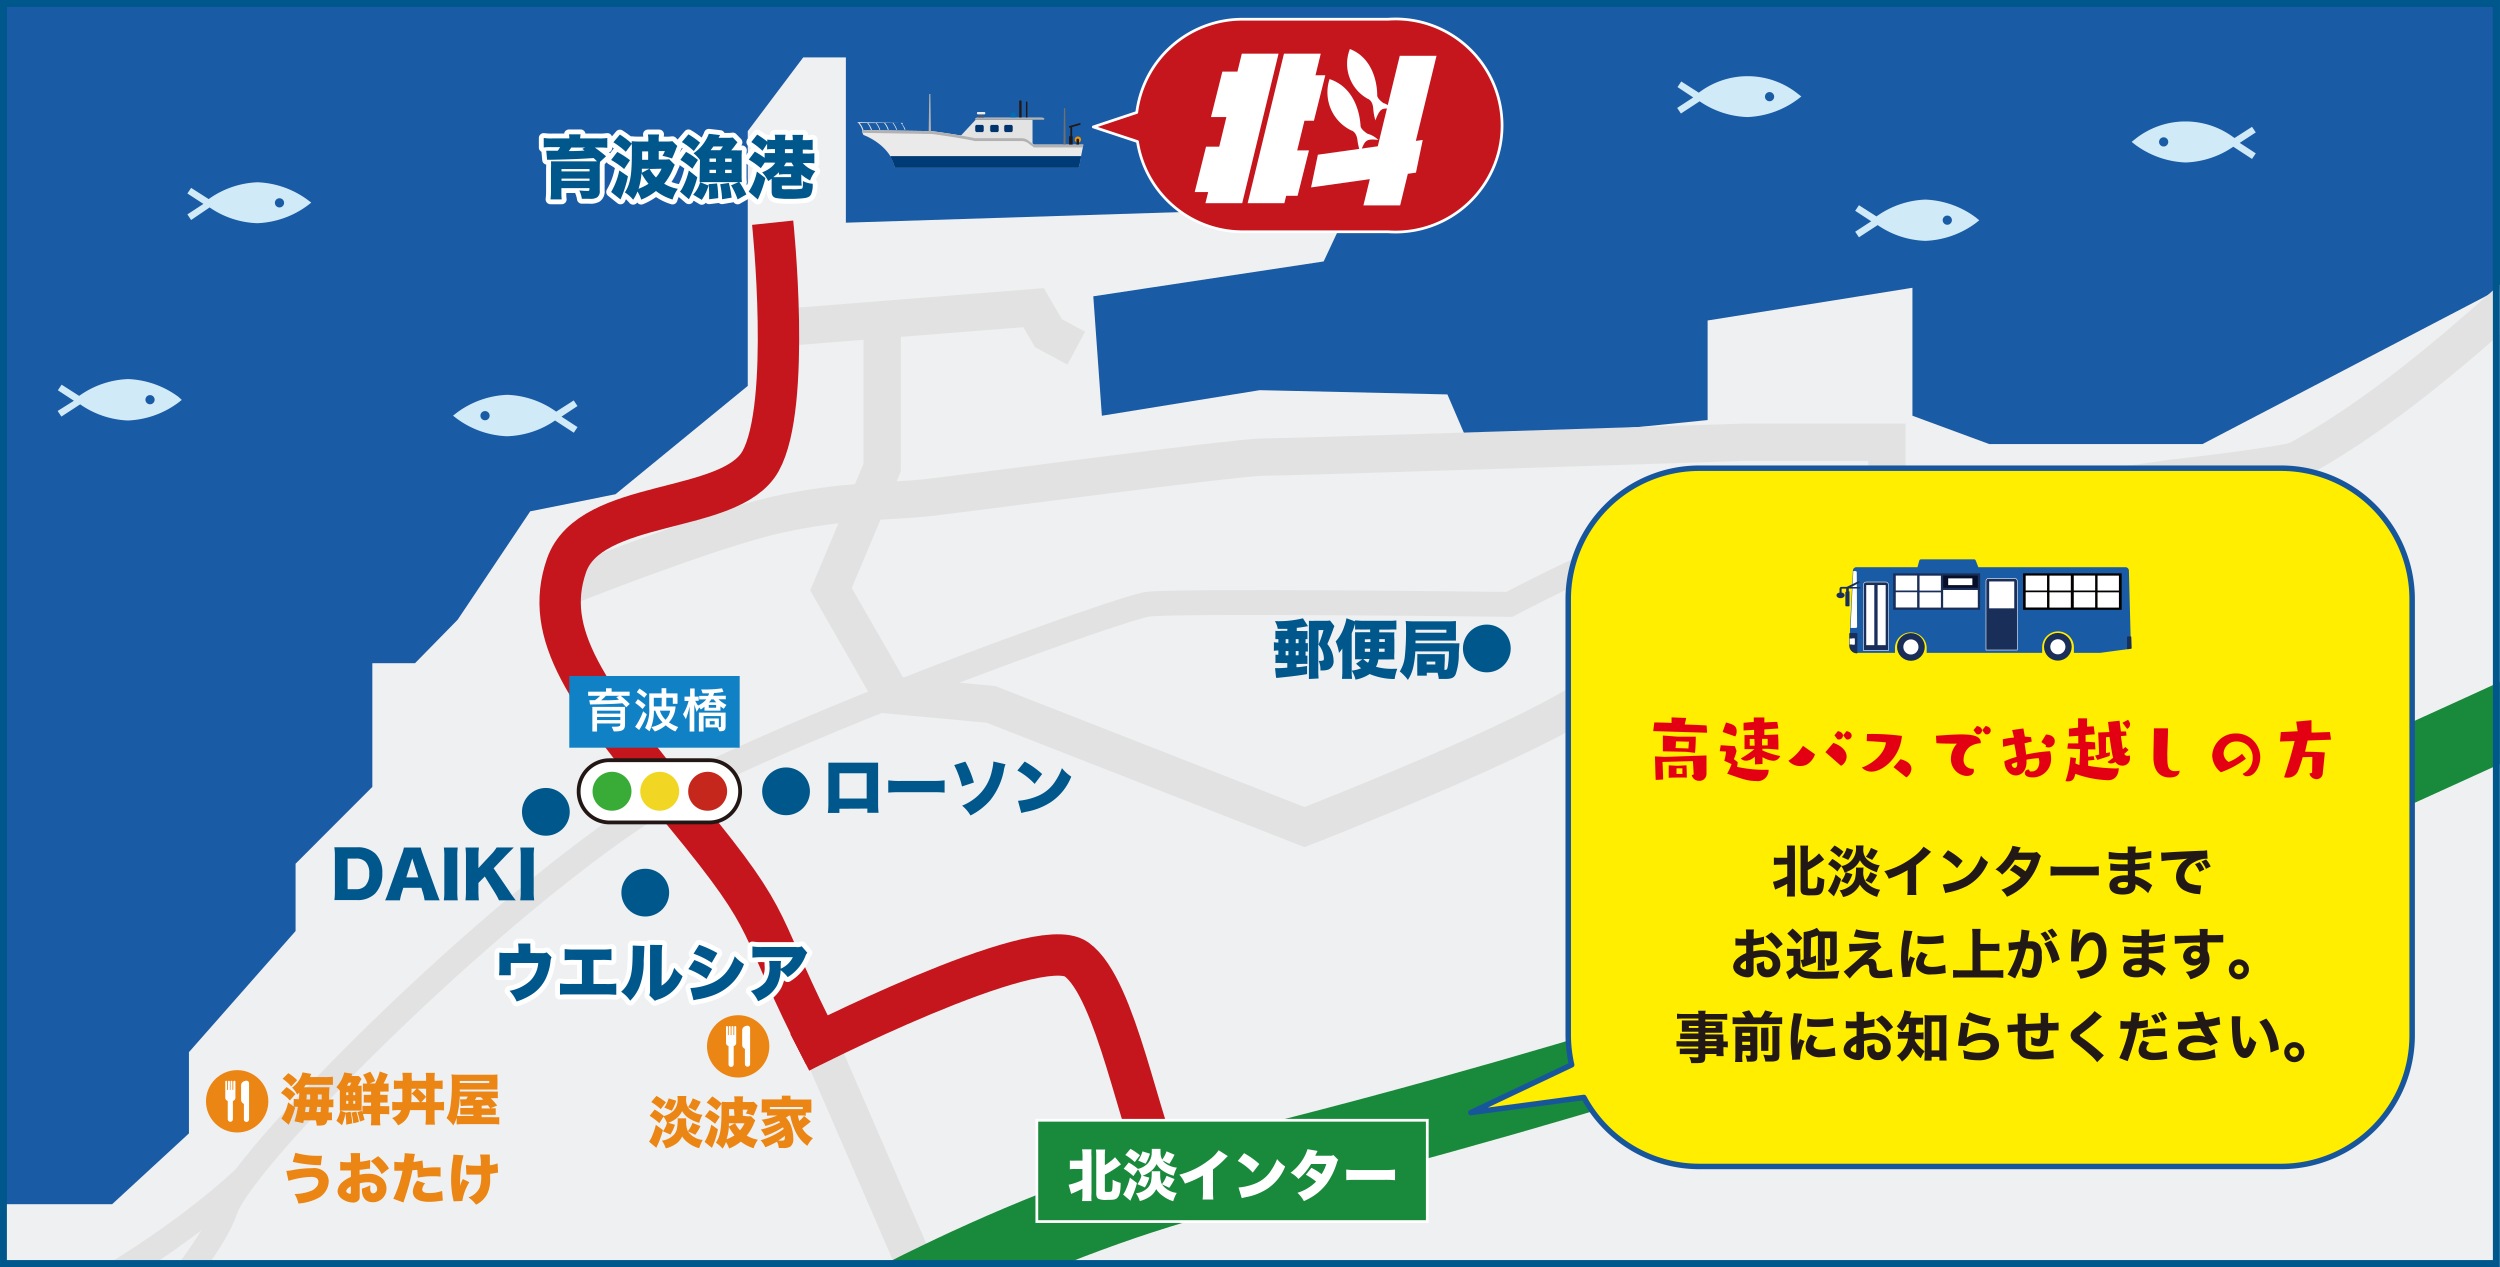 <svg id="a086cdcd-d9d5-402f-9ba3-b47871fb3280" data-name="b5c9ff60-e780-405e-8ff3-78dbe8855500" xmlns="http://www.w3.org/2000/svg" xmlns:xlink="http://www.w3.org/1999/xlink" viewBox="0 0 445.9 225.98"><rect x="0" y="0" width="445.9" height="225.98" fill="#808080" stroke="none"/><defs><clipPath id="ab5cdf91-3b07-4e07-a8fe-3792096b9a2a"><rect width="445.86" height="225.98" fill="none"/></clipPath></defs><g clip-path="url(#ab5cdf91-3b07-4e07-a8fe-3792096b9a2a)"><rect width="445.86" height="225.98" fill="none"/><rect width="445.86" height="225.69" fill="#1a5ba6"/><rect width="445.86" height="225.98" fill="none" stroke="#00578c" stroke-miterlimit="10" stroke-width="2.46"/><polygon points="-30.22 238.08 -5.87 223.42 0.21 214.78 20 214.78 33.7 202.15 33.7 187.66 52.72 166.06 52.72 154.05 66.41 140.35 66.41 118.29 74.02 118.29 81.63 110.53 94.57 91.2 109.78 88.15 133.37 68.83 133.37 23.39 143.26 10.24 150.87 10.24 150.87 39.72 240.66 36.87 236.09 46.63 195 52.85 196.53 74.15 224.68 69.59 258.16 70.35 261.96 79.2 304.57 74.92 304.57 57.16 341.1 51.33 341.1 74.15 354.79 79.2 392.84 79.2 455.23 46.63 495.56 1.87 517.65 -6.5 517.65 328.6 -52.31 328.6 -52.31 220.25 -40.11 224.86 -30.22 238.08" fill="#eff0f1"/><path d="M-2.83,239.77s27.18-11.85,46.5-29.7" fill="none" stroke="#e2e2e2" stroke-miterlimit="10" stroke-width="4.44"/><polyline points="191.96 62.09 187.01 59.44 184.35 54.87 138.75 58.48" fill="none" stroke="#e2e2e2" stroke-miterlimit="10" stroke-width="6.66"/><path d="M99.91,105.09s26.72-10.65,38.84-13.32,20.17-2.28,26.61-3,55.13-7.23,59.7-7.23,86-2.66,86-2.66h25.49v11" fill="none" stroke="#e2e2e2" stroke-miterlimit="10" stroke-width="6.66"/><path d="M13.91,249.25s22.83-23.18,26.25-33.45S96.85,152.65,124.62,139s75.33-30.44,79.9-31.2,64.67,0,64.67,0,16-8.37,19.79-9.13,98.15-14.46,98.15-14.46,23.48-2.51,26.35-4.27" fill="none" stroke="#e2e2e2" stroke-miterlimit="10" stroke-width="4.44"/><path d="M157.34,58.48V83.4l-9.13,21.69L159.05,124l17.69,1.63,55.93,21.89s42.61-16.56,52.12-24.17,19.4-17.49,32-20.35,53.64-3.24,85.6-17.31,60.32-49.46,88.75-69.25S526.75-2.2,528.66-3" fill="none" stroke="#e2e2e2" stroke-miterlimit="10" stroke-width="6.66"/><circle cx="115.09" cy="159.21" r="4.26" fill="#00578c"/><path d="M118.24,201.56a15.64,15.64,0,0,1-1,2.76l-.18.4-1.3-1.1a3.78,3.78,0,0,0,.55-1,10.84,10.84,0,0,0,.67-2Zm-.64-1.23a11.52,11.52,0,0,0-1.73-1.31l.9-1.12a11.16,11.16,0,0,1,1.64,1.15,3.56,3.56,0,0,0,1.78-1,2.88,2.88,0,0,0,.68-2,2.57,2.57,0,0,0-.05-.57h1.61a2.45,2.45,0,0,0-.05.55,2.51,2.51,0,0,0,.58,1.8,3.9,3.9,0,0,0,2.33,1,5.93,5.93,0,0,0-.57,1.44,6.47,6.47,0,0,1-1.89-.85,3.55,3.55,0,0,1-1.16-1.24,3.85,3.85,0,0,1-1.14,1.38,5,5,0,0,1-1.35.7l1.2.35a7.15,7.15,0,0,1-.8,1.75l-1.33-.58a4.58,4.58,0,0,0,.71-1.5,5.53,5.53,0,0,0-.61-1.13Zm-.52-4.86a10.81,10.81,0,0,1,1.69,1.14l-.92,1.21a11.24,11.24,0,0,0-1.69-1.26Zm5.31,4a3,3,0,0,0,0,.58,4,4,0,0,0,.29,1.72,5.49,5.49,0,0,0,.83-1.49l1.43.58a9.76,9.76,0,0,1-.94,1.54l-1.31-.62a3.62,3.62,0,0,0,2.65,1.54,6.4,6.4,0,0,0-.63,1.48,5.52,5.52,0,0,1-1.93-.94,3.86,3.86,0,0,1-1.11-1.17,3.34,3.34,0,0,1-1,1.25,5.56,5.56,0,0,1-1.92.88,5.24,5.24,0,0,0-.69-1.38,3.54,3.54,0,0,0,2.14-1.05,2.3,2.3,0,0,0,.54-1.08,7.66,7.66,0,0,0,.13-1.36,3.87,3.87,0,0,0,0-.48Zm-3.9-1.92a5.58,5.58,0,0,0,.77-1.64l1.34.41a7.55,7.55,0,0,1-.78,1.79Zm4.23-.09a5.36,5.36,0,0,0,.83-1.56l1.43.61a11.39,11.39,0,0,1-.92,1.62Z" fill="#eb8513"/><path d="M128.05,201.43a15.11,15.11,0,0,1-1.07,3.3l-1.3-1.06a9.87,9.87,0,0,0,1.18-3.08ZM126.57,198a13.72,13.72,0,0,1,1.81,1.18l-.84,1.26a12.47,12.47,0,0,0-1.83-1.3Zm6.6,1.09a4.74,4.74,0,0,0,.77,0l.77.76a5.37,5.37,0,0,0-.27.58,8.26,8.26,0,0,1-1.26,2.12,6,6,0,0,0,2,.73,5.39,5.39,0,0,0-.76,1.52,7,7,0,0,1-2.28-1.18,8.25,8.25,0,0,1-2.1,1.23,5.11,5.11,0,0,0-.55-1.16,5.52,5.52,0,0,1-.61,1.18,5.06,5.06,0,0,0-1.19-1.05c.79-1.23,1-2.48,1-5.86,0-.35,0-.72,0-1.08l-.87,1.14a12,12,0,0,0-1.78-1.36l1-1.1a12.36,12.36,0,0,1,1.7,1.28,2.88,2.88,0,0,0,0-.33,9,9,0,0,0,1.09.05H131v-.13a4.09,4.09,0,0,0-.06-.89h1.61a3.92,3.92,0,0,0-.06.9v.12h.85a5.94,5.94,0,0,0,1.1-.05l.7.7a2.17,2.17,0,0,0-.19.44c-.14.38-.37.91-.56,1.33a11.24,11.24,0,0,0-1.37-.38,3.09,3.09,0,0,0,.34-.68h-.87V199ZM130,201a8.86,8.86,0,0,1-.42,2.21,7.62,7.62,0,0,0,1.43-.71A8.77,8.77,0,0,1,130,201Zm0-.66c0,.31,0,.39,0,.59l1.09-.59Zm.9-2.51h-.86V199H131Zm.22,2.51a5.1,5.1,0,0,0,.86,1.25,4.5,4.5,0,0,0,.81-1.25Z" fill="#eb8513"/><path d="M140.69,199a5.93,5.93,0,0,1-.52.34,3.85,3.85,0,0,1,.88,1.38,6.69,6.69,0,0,1,.44,2.33,1.66,1.66,0,0,1-.53,1.46,2.32,2.32,0,0,1-1.24.25l-.81,0a3,3,0,0,0-.33-1.13,16.1,16.1,0,0,1-2.08,1,4.17,4.17,0,0,0-.85-1.25,13.36,13.36,0,0,0,4.11-2c0-.12,0-.16-.11-.31a15.53,15.53,0,0,1-3.22,1.55,4.56,4.56,0,0,0-.74-1.14,15.46,15.46,0,0,0,3.46-1.29l-.21-.25a14.14,14.14,0,0,1-2.43.89,3.48,3.48,0,0,0-.66-1.12,9.14,9.14,0,0,0,1.66-.35,8.85,8.85,0,0,0,1.1-.4h-.8a9.55,9.55,0,0,0-1,.05v-.59h-1a3.68,3.68,0,0,0,.05-.72v-.89a4.84,4.84,0,0,0,0-.72c.31,0,.63,0,1.17,0h2.41V196a3.45,3.45,0,0,0,0-.58H141a3.18,3.18,0,0,0,0,.57v.12h2.53c.55,0,.86,0,1.19,0a4.75,4.75,0,0,0,0,.72v.89a5,5,0,0,0,0,.72h-1V199a7.9,7.9,0,0,0-1-.05h-.41c.11.52.14.65.23,1a5.39,5.39,0,0,0,.87-.9l1.21,1-.16.12-.45.36-.92.72A4.3,4.3,0,0,0,145,203a5.41,5.41,0,0,0-1,1.37,6.54,6.54,0,0,1-2.11-2.53,12.62,12.62,0,0,1-.95-2.88Zm2.5-1.56h-5.88v.38h5.88Zm-4.39,6a5.09,5.09,0,0,0,.67,0c.45,0,.53-.11.53-.79v-.08A10,10,0,0,1,138.8,203.43Z" fill="#eb8513"/><circle cx="140.2" cy="141.14" r="4.26" fill="#00578c"/><path d="M149.72,144.25V145h-2.06a14.19,14.19,0,0,0,.09-1.85v-5.82c0-.49,0-.84,0-1.3.39,0,.62,0,1.37,0h6.1c.7,0,.87,0,1.4,0,0,.4,0,.8,0,1.33v5.74a14.49,14.49,0,0,0,.08,1.87h-2v-.75Zm4.86-6.33h-4.86v4.51h4.86Z" fill="#00578c"/><path d="M158.43,139.18a15.56,15.56,0,0,0,2.32.11h5.41a18.22,18.22,0,0,0,2.32-.11v2.19a20.7,20.7,0,0,0-2.33-.07h-5.39a22.61,22.61,0,0,0-2.33.07Z" fill="#00578c"/><path d="M172.18,135.84a17.11,17.11,0,0,1,1.52,3.73l-2.12.7a16.41,16.41,0,0,0-1.39-3.81Zm7.17.48a4.16,4.16,0,0,0-.31,1.14,12.3,12.3,0,0,1-2.43,5.28,11.65,11.65,0,0,1-3.51,2.71,6.43,6.43,0,0,0-1.5-1.75,9.22,9.22,0,0,0,2.33-1.36,8.36,8.36,0,0,0,3-4.93,7.85,7.85,0,0,0,.25-1.59Z" fill="#00578c"/><path d="M182.76,135.83a16.89,16.89,0,0,1,3.12,2.22l-1.34,1.77a12.2,12.2,0,0,0-3.08-2.39Zm-1.19,7a11.33,11.33,0,0,0,3.41-.81,6.8,6.8,0,0,0,3.32-2.8,10.71,10.71,0,0,0,1.11-2.22,7.07,7.07,0,0,0,1.66,1.52,9.77,9.77,0,0,1-3.69,4.58,12,12,0,0,1-4.4,1.7c-.44.11-.51.12-.82.21Z" fill="#00578c"/><path d="M51.1,193.9a7.4,7.4,0,0,1,1.59,1.25l-1,1.13a7,7,0,0,0-1.59-1.34Zm1.9,3.51a5.12,5.12,0,0,0-.56,0l.2.16a18.27,18.27,0,0,1-.74,2.13c0,.09-.17.4-.41.91l-1.3-1.1a8.38,8.38,0,0,0,1.2-2.89l1,.74V196a6,6,0,0,0,.92.05c.05-.49.06-.7.07-1.17l-.37.35a4.29,4.29,0,0,0-.91-1.24,5.25,5.25,0,0,0,1.28-1.37,4.25,4.25,0,0,0,.57-1.35l1.57.27c-.07.18-.1.23-.16.37a1.59,1.59,0,0,1-.09.2h2.57a10.24,10.24,0,0,0,1.54-.07v1.44c-.3,0-.62,0-1.35,0H54.52l-.29.44h3.55c.49,0,.83,0,1,0a21.69,21.69,0,0,0-.09,2.2,4.12,4.12,0,0,0,.77-.05v1.42a6.18,6.18,0,0,0-.73,0h-.1c0,.64,0,.64-.07.92a3.38,3.38,0,0,0,.65,0v1.4a4.75,4.75,0,0,0-.69,0h-.13c-.2.77-.47.95-1.49.95H56.5a5.41,5.41,0,0,0-.17-.94H54.18l-.1.5L52.53,200a16.77,16.77,0,0,0,.6-2.62Zm-1.58-6A8.48,8.48,0,0,1,53,192.66l-1.06,1.12a7.55,7.55,0,0,0-1.54-1.37Zm3.67,6.94c.07-.49.07-.49.11-.92h-.68c-.06.52-.06.52-.12.92Zm-.39-3.14c0,.42,0,.5-.05.89h.67c0-.09,0-.15,0-.19,0-.29,0-.29,0-.7Zm2.48,3.14c0-.38,0-.38.08-.92h-.72c0,.28,0,.28-.11.92Zm-.49-3.14c0,.35,0,.66,0,.89h.69c0-.54,0-.54,0-.89Z" fill="#eb8513"/><path d="M61.75,200.59a12.26,12.26,0,0,0-.14-2A10.41,10.41,0,0,1,61,200.7l-1-.81a5.17,5.17,0,0,0,.69-1.81l1,.37v0l.84-.16a15.38,15.38,0,0,1,.31,2.08Zm2.73-8.14a2.88,2.88,0,0,0-.28.5,5.74,5.74,0,0,1-.39.69,5.85,5.85,0,0,0,.69,0c0,.27,0,.51,0,.9v2.71a7.4,7.4,0,0,0,0,.84H60.61c0-.32,0-.64,0-.87v-2.71a3.23,3.23,0,0,0-.62-.6,6,6,0,0,0,1.41-2.63l1.45.23c-.05.11-.06.13-.16.4h.83a1.45,1.45,0,0,0,.48,0Zm-2.73,2.88h.37v-.5h-.37Zm0,1.53h.37v-.52h-.37Zm.64-3.22a4.05,4.05,0,0,0,.28-.54h-.49c-.14.27-.17.34-.29.54Zm1.16,4.62a12.2,12.2,0,0,1,.46,1.85l-1,.24a9.26,9.26,0,0,0-.34-1.91ZM63,195.33h.36v-.5H63Zm0,1.53h.36v-.52H63Zm3.19-.2h-.48a6.88,6.88,0,0,0-.83,0v-1.39a7,7,0,0,0,.85,0h.46v-.57h-.46a10,10,0,0,0-1,0v-1.45a3.68,3.68,0,0,0,.78,0,6.93,6.93,0,0,0-.75-1.55l1.28-.55a8.12,8.12,0,0,1,.88,1.67l-1,.43h1a12.79,12.79,0,0,0,.82-2.14l1.43.51a13.93,13.93,0,0,1-.76,1.63,4.83,4.83,0,0,0,.9,0v1.45a9.84,9.84,0,0,0-1,0h-.5v.57h.48a6.39,6.39,0,0,0,.84,0v1.39a6.51,6.51,0,0,0-.85,0h-.47v.63h.62a8.23,8.23,0,0,0,1,0v1.47a7.31,7.31,0,0,0-1-.06h-.65v.8a8.21,8.21,0,0,0,.07,1.21H66.14a8.69,8.69,0,0,0,.07-1.23v-.78h-.48a7.51,7.51,0,0,0-1,0c.15.5.19.63.29,1.05l-.83.29a8.44,8.44,0,0,0-.45-1.69l.79-.22.12.32v-1.21a7.74,7.74,0,0,0,1,0h.53Z" fill="#eb8513"/><path d="M71.65,194.19a9.84,9.84,0,0,0-1.39.06v-1.54a10.29,10.29,0,0,0,1.37.06h.21v-.34a6.67,6.67,0,0,0-.08-1.09h1.69a8.61,8.61,0,0,0,0,1.18v.25H76v-.17a8,8,0,0,0-.06-1.24h1.63a7.88,7.88,0,0,0-.06,1.24v.17h.06a11,11,0,0,0,1.38-.06v1.54a10.82,10.82,0,0,0-1.38-.06h-.06v2.39h.31a10.73,10.73,0,0,0,1.38-.06v1.54a13,13,0,0,0-1.37-.06h-.32v1.2a10.22,10.22,0,0,0,.07,1.4H75.88a10.39,10.39,0,0,0,.07-1.41V198H73.14a3.68,3.68,0,0,1-.73,1.65A3.92,3.92,0,0,1,71,200.71a5.12,5.12,0,0,0-1.07-1.3,2.82,2.82,0,0,0,1.26-.81,1.61,1.61,0,0,0,.35-.6h-.2a9.51,9.51,0,0,0-1.38.06v-1.54a12,12,0,0,0,1.36.06h.44c0-.53,0-1,0-1.59v-.8Zm3.24,2.39a8.25,8.25,0,0,0-1.48-1.52l.88-.87H73.4v.65c0,.62,0,1.13-.06,1.74ZM76,194.19h-1.5a13.9,13.9,0,0,1,1.5,1.45Zm0,2.39v-.93l-.85.93Z" fill="#eb8513"/><path d="M87.48,197.67h.36a4.4,4.4,0,0,0,.58,0v1.18c-.31,0-.58,0-1,0H85.9v.41h2a10.17,10.17,0,0,0,1.15,0v1.3a9.44,9.44,0,0,0-1.36-.06H82.76a11.29,11.29,0,0,0-1.31.06v-1.21a6.17,6.17,0,0,1-.59,1.38,7.38,7.38,0,0,0-1.22-1.31,4.85,4.85,0,0,0,.63-1.65,25,25,0,0,0,.32-4.52,9.9,9.9,0,0,0-.07-1.62,12.62,12.62,0,0,0,1.39.06H87.6a8.79,8.79,0,0,0,1.13-.05,7.79,7.79,0,0,0,0,.9v1a6,6,0,0,0,0,.79c-.31,0-.62,0-1.12,0H82v.35h5.67a10,10,0,0,0,1.12,0v1.2a8.62,8.62,0,0,0-1,0h-.26a16.16,16.16,0,0,1,1.15,1.3Zm-3.07,1.12H83.09c-.39,0-.69,0-1,0v-1.18a8,8,0,0,0,1,0h1.31v-.41l-.48,0c-1,0-1.5.06-1.74.09l-.12-1.22a4.21,4.21,0,0,0,.71,0h.37a5.4,5.4,0,0,0,.3-.49H82a15.34,15.34,0,0,1-.49,3.46,9.89,9.89,0,0,0,1.12,0h1.82Zm2.85-5.62v-.38H82v.38ZM85,195.7c-.13.23-.18.29-.3.48.59,0,1.09,0,1.5-.06-.13-.14-.16-.17-.42-.42Zm2.43,2c-.28-.4-.28-.4-.41-.57l-1.11.09v.48Z" fill="#eb8513"/><path d="M51.07,208.83a6.15,6.15,0,0,0,1.3-.17,19.52,19.52,0,0,1,3.3-.3,2.77,2.77,0,0,1,2.59,1.08,2.42,2.42,0,0,1,.37,1.33,3.51,3.51,0,0,1-2.05,3,9.12,9.12,0,0,1-3.36.89,5.41,5.41,0,0,0-.68-1.7,8.33,8.33,0,0,0,2.74-.48,2.42,2.42,0,0,0,1.33-1,1.47,1.47,0,0,0,.18-.67c0-.59-.43-.9-1.25-.9a14.79,14.79,0,0,0-4.09.71Zm1.61-3.22a14,14,0,0,0,4.07.54h.68l-.21,1.68a24.62,24.62,0,0,1-5-.6Z" fill="#eb8513"/><path d="M66,208.46a2.09,2.09,0,0,0-.38,0c-.38.07-1,.15-1.48.2v.87a5.63,5.63,0,0,1,1.43-.17,3.62,3.62,0,0,1,2.69.9,2.47,2.47,0,0,1,.67,1.74,2.39,2.39,0,0,1-2.45,2.43c-1.22,0-1.93-.82-1.93-2.24V212a6.08,6.08,0,0,0,1.49-.6c0,.2,0,.31,0,.52a1.66,1.66,0,0,0,.07.62.47.47,0,0,0,.44.3.75.75,0,0,0,.71-.85,1.06,1.06,0,0,0-.49-.87,2.26,2.26,0,0,0-1.17-.25,5.49,5.49,0,0,0-1.44.19v2c0,.6,0,.82-.19,1a1.2,1.2,0,0,1-1,.43,3.52,3.52,0,0,1-2.12-.78,1.72,1.72,0,0,1-.64-1.28,2.31,2.31,0,0,1,.91-1.63,5.29,5.29,0,0,1,1.47-.88v-1.16l-.75,0-.95,0h-.21l0-1.55a7.38,7.38,0,0,0,1.35.09h.57V207a7.09,7.09,0,0,0-.07-1.33h1.7a9.38,9.38,0,0,0,0,1.23v.31a9.81,9.81,0,0,0,1.8-.33Zm-3.42,3.12c-.46.21-.82.6-.82.87a.39.39,0,0,0,.22.32,1.09,1.09,0,0,0,.44.15c.13,0,.16-.07.16-.39Zm5.5-2.17a8.3,8.3,0,0,0-1.94-2.31l1.3-.88a8.22,8.22,0,0,1,1.94,2.18Z" fill="#eb8513"/><path d="M75.49,208.36a16.54,16.54,0,0,1,2.61-.15h.48l0,1.66a8.59,8.59,0,0,0-1.28-.07,13,13,0,0,0-2.77.25l-.1-1.4-.89.08c-.17.93-.35,1.65-.62,2.68-.25.86-.31,1.08-.73,2.35-.16.47-.16.47-.23.71l-1.81-.66a20.84,20.84,0,0,0,1.65-5h-.15c-.32,0-.53,0-1,0h-.32l0-1.6a10.14,10.14,0,0,0,1.49.09h.19a9.27,9.27,0,0,0,.17-1.47v-.15l1.84.14a3,3,0,0,0-.13.57c0,.06-.07.34-.16.85a11.22,11.22,0,0,0,1.62-.26Zm.35,2.7a1.72,1.72,0,0,0-.53,1.08c0,.45.4.66,1.23.66a7.28,7.28,0,0,0,2.32-.38l.12,1.72-.52.06a11.92,11.92,0,0,1-1.92.16c-1.93,0-2.9-.62-2.9-1.86a3.39,3.39,0,0,1,.77-1.91Z" fill="#eb8513"/><path d="M82.68,206.07a15.86,15.86,0,0,0-.52,2.8,20.32,20.32,0,0,0-.1,2.26s0,.09,0,.37a6.71,6.71,0,0,1,.5-1.21l1.15.57a9,9,0,0,0-1.25,3.35l-1.58.06c0-.21,0-.21-.14-.78a17.24,17.24,0,0,1-.28-3.12,21.23,21.23,0,0,1,.34-3.66,4.84,4.84,0,0,0,.06-.77Zm.42,1.72a11.06,11.06,0,0,0,1.77.13,8,8,0,0,0,.9,0,10.05,10.05,0,0,0-.15-2l1.75,0a3.15,3.15,0,0,0,0,.37,1.58,1.58,0,0,0,0,.19c0,.19,0,.65,0,1.36a5.68,5.68,0,0,0,1.38-.34l.09,1.65-.57.08a6.18,6.18,0,0,1-.85.13c0,.47,0,.57,0,.8a5.87,5.87,0,0,1-.58,2.91,4.47,4.47,0,0,1-1.93,1.8,5.94,5.94,0,0,0-1.35-1.3,3.41,3.41,0,0,0,2-1.75,5.85,5.85,0,0,0,.26-2.2v-.12c-.38,0-.63,0-1,0s-.69,0-1,0l-.63,0Z" fill="#eb8513"/><path d="M229.62,112.16l-1.72,0a3.94,3.94,0,0,0-.51-1.38,17.94,17.94,0,0,0,5-.5l.9,1.4a18.53,18.53,0,0,1-2,.3v.56h.91a5.49,5.49,0,0,0,1,0V114a1.79,1.79,0,0,0-.34,0v.71a3.32,3.32,0,0,0,.41,0v1.5a2.93,2.93,0,0,0-.41,0v.74l.33,0v1.47a10.21,10.21,0,0,0-1.05,0h-.9V119c.61,0,1-.09,1.89-.21v1.44c-1,.18-1.69.27-3,.43l-1.66.18-.55.06a2.13,2.13,0,0,0-.32,0l-.18-1.73h.3c.34,0,1,0,1.88-.09v-.82h-1.06a10,10,0,0,0-1.05,0v-1.48l.52,0v-.76a4.27,4.27,0,0,0-.8.06v-1.53a6.41,6.41,0,0,0,.8.06V114l-.53,0v-1.49a5.43,5.43,0,0,0,1.05,0h1.07Zm-.31,2.56h.49V114h-.49Zm0,2.17h.49v-.76h-.49Zm1.8-2.17h.5V114h-.5Zm0,2.17h.5v-.76h-.5Zm2.35,4.22c0-.34,0-.73,0-1.31v-8.21c0-.32,0-.6,0-.86a8.33,8.33,0,0,0,.94,0h1.89a5.36,5.36,0,0,0,.93-.06l.79,1a4.09,4.09,0,0,0-.19.47c-.29.84-.69,1.88-1.08,2.73a4.8,4.8,0,0,1,1.12,3,1.58,1.58,0,0,1-.88,1.54,3.25,3.25,0,0,1-1.23.17h-.25a3.26,3.26,0,0,0-.32-1.71l.34,0a1.29,1.29,0,0,0,.47-.08c.11,0,.14-.16.14-.42a4.11,4.11,0,0,0-1-2.44v4.57a13.11,13.11,0,0,0,.06,1.51Zm1.71-6.13a19.3,19.3,0,0,0,.89-2.6h-.89Z" fill="#00578c"/><path d="M242.83,112.29a10,10,0,0,0-1.14,0v-1.07a2.51,2.51,0,0,1-.11.38,8.93,8.93,0,0,1-.49,1.34v6.84a11.09,11.09,0,0,0,.07,1.3h-1.81a12.61,12.61,0,0,0,.07-1.49v-2.75c0-.66,0-.72,0-1.18a6.42,6.42,0,0,1-.6.8,7.8,7.8,0,0,0-.59-2.05,7.06,7.06,0,0,0,1.52-2.65,7.25,7.25,0,0,0,.4-1.49l1.52.55v-.16c.41,0,.91.07,1.43.07h4.52c.52,0,1,0,1.44-.07v1.63a11,11,0,0,0-1.19,0H246v.49h1.63a9.66,9.66,0,0,0,1.07,0,6.79,6.79,0,0,0,0,1.21v2.42a9.31,9.31,0,0,0,0,1.21,7.67,7.67,0,0,0-.91,0h-1.95a3.66,3.66,0,0,1-.42,1.31,10.67,10.67,0,0,0,3.11.36l.69,0a8.39,8.39,0,0,0-.47,1.82,11.55,11.55,0,0,1-4.46-.89,6.86,6.86,0,0,1-2.52,1,5.38,5.38,0,0,0-.68-1.61,5.91,5.91,0,0,0,1.68-.42c-.09-.07-.39-.34-.91-.81l1.12-.78h-.49a6.8,6.8,0,0,0-.8,0c0-.37,0-.63,0-1.2v-2.44c0-.61,0-.82,0-1.2a10.5,10.5,0,0,0,1.07,0h1.62v-.49Zm.33,5.25a3.41,3.41,0,0,0,.84.66,1.72,1.72,0,0,0,.25-.66Zm.27-3.51v.49h1V114Zm0,1.67v.55h.94c0-.33,0-.33,0-.55Zm2.53.55h1v-.55h-1ZM246,114v.49h1V114Z" fill="#00578c"/><path d="M257.63,119.15v.33h.1c.33,0,.41-.11.51-.7a16.79,16.79,0,0,0,.19-2.6h-6a16,16,0,0,1-.32,2.61,7,7,0,0,1-1,2.48,7.35,7.35,0,0,0-1.45-1.51,6.16,6.16,0,0,0,.91-2.72,42.64,42.64,0,0,0,.21-5,7.5,7.5,0,0,0-.07-1.29,13.83,13.83,0,0,0,1.61.07h5.94a13.63,13.63,0,0,0,1.42-.06c0,.29,0,.58,0,1.08v1.42c0,.53,0,.79,0,1-.36,0-.77,0-1.35,0h-5.86v.47h6.74a7.09,7.09,0,0,0,1.09,0c0,.29-.05.61-.11,1.84a10.77,10.77,0,0,1-.57,3.72c-.31.63-.75.81-2,.81l-1,0a5.46,5.46,0,0,0-.22-1.11h-1.92v.52h-1.7a7,7,0,0,0,0-.81v-2.29a3.42,3.42,0,0,0,0-.74c.26,0,.46,0,.85,0h3.26a8,8,0,0,0,.81,0,6.68,6.68,0,0,0,0,.86Zm.35-6.29v-.54h-5.51v.54Zm-3.53,5.65H256V118h-1.55Z" fill="#00578c"/><circle cx="265.19" cy="115.66" r="4.26" fill="#00578c"/><path d="M101.54,24.69a3.37,3.37,0,0,0-.06-.73h2.08a3.47,3.47,0,0,0-.08.73h3.3a9,9,0,0,0,1.54-.08v1.76a11.67,11.67,0,0,0-1.39-.06h-.84c.92.67,1.41,1.05,2,1.56l-1.07,1a10.1,10.1,0,0,0-.05,1.21V34a1.29,1.29,0,0,1-.51,1.23,2.42,2.42,0,0,1-1.34.23l-1.34,0a5.54,5.54,0,0,0-.45-1.49c.66.06,1,.08,1.36.08s.44,0,.44-.29v-.21h-5v.58c0,.54,0,1,.06,1.43h-2a14.14,14.14,0,0,0,.08-1.69v-3.8a10,10,0,0,0,0-1.3c.27,0,.55,0,1.35,0h6.86c-.23-.23-.32-.32-.61-.58-2.23.16-5.14.27-7.77.31a4.73,4.73,0,0,0-.52,0l-.15-1.62c.44,0,.44,0,2.06,0a7.13,7.13,0,0,0,.41-.64h-1.5a11.32,11.32,0,0,0-1.42.06V24.61a9.22,9.22,0,0,0,1.57.08Zm3.61,5.47h-5v.41h5Zm-5,2.09h5v-.4h-5Zm1.74-5.94a5.37,5.37,0,0,1-.45.64c1.31,0,2.1-.05,2.83-.1l-.43-.3.54-.24Z" fill="none" stroke="#fff" stroke-linecap="round" stroke-linejoin="round" stroke-width="1.74"/><path d="M112,31.44a19.44,19.44,0,0,1-1.33,4.13L109,34.24a12.46,12.46,0,0,0,1.46-3.84ZM110.1,27.1a16.93,16.93,0,0,1,2.27,1.47l-1.05,1.58A15,15,0,0,0,109,28.53Zm8.26,1.35a5.62,5.62,0,0,0,1-.05l1,1a6.47,6.47,0,0,0-.33.73,10.66,10.66,0,0,1-1.57,2.64,7,7,0,0,0,2.44.91,6.42,6.42,0,0,0-.94,1.91A9.09,9.09,0,0,1,117,34.07a10.55,10.55,0,0,1-2.63,1.54,6.33,6.33,0,0,0-.67-1.45,7.13,7.13,0,0,1-.77,1.47,6.29,6.29,0,0,0-1.48-1.31c1-1.54,1.25-3.1,1.25-7.32,0-.44,0-.91,0-1.35l-1.08,1.42a14.61,14.61,0,0,0-2.22-1.69L110.56,24a15.13,15.13,0,0,1,2.11,1.6c0-.2,0-.25,0-.42a11.24,11.24,0,0,0,1.36.06h1.6v-.16a5.1,5.1,0,0,0-.07-1.1h2a4.94,4.94,0,0,0-.07,1.11v.15h1.07a7.51,7.51,0,0,0,1.37-.06l.88.87a4,4,0,0,0-.25.56c-.17.48-.45,1.14-.7,1.66a12,12,0,0,0-1.71-.47,4.23,4.23,0,0,0,.43-.85h-1.09v1.5Zm-3.94,2.46a12,12,0,0,1-.53,2.76,9.25,9.25,0,0,0,1.78-.89A10.38,10.38,0,0,1,114.42,30.91Zm.06-.82c0,.38,0,.48,0,.72l1.35-.72ZM115.6,27h-1.07v1.5h1.07Zm.27,3.14A6.77,6.77,0,0,0,117,31.65a6.09,6.09,0,0,0,1-1.56Z" fill="none" stroke="#fff" stroke-linecap="round" stroke-linejoin="round" stroke-width="1.74"/><path d="M124.37,31.62a17.39,17.39,0,0,1-1.5,3.92l-1.6-1.37a2.76,2.76,0,0,0,.47-.69,13.4,13.4,0,0,0,1.12-3.07Zm-2-4.53a14.14,14.14,0,0,1,2.12,1.44l-1,1.57a15.8,15.8,0,0,0-2.14-1.59Zm.42-3.13a14.19,14.19,0,0,1,2.08,1.48l-1.12,1.5a12.35,12.35,0,0,0-2.13-1.6Zm.84,10.76a5.41,5.41,0,0,0,1.25-2.22l1.5.59a9.28,9.28,0,0,1-1.21,2.56Zm1.22-6.18a6,6,0,0,0-1.15-1.2,7.37,7.37,0,0,0,2.73-3.48l2,.23-.15.27a2.18,2.18,0,0,1-.12.22h1.45a6,6,0,0,0,1.09-.06l.84.87a3.64,3.64,0,0,0-.33.42,12.4,12.4,0,0,1-.79,1h.85a8.18,8.18,0,0,0,1.06,0,9.21,9.21,0,0,0-.05,1.16v3.28a9.94,9.94,0,0,0,.05,1.24c-.25,0-.54,0-1.1,0h-5.38c-.57,0-.82,0-1.06,0,0-.23,0-.48,0-1Zm1.63,7c0-.55,0-.81,0-1.14a13.16,13.16,0,0,0-.1-1.55l1.52-.13a16.22,16.22,0,0,1,.2,2.62Zm.07-6.67h1.15v-.59h-1.15Zm0,2h1.15v-.59h-1.15Zm1.91-4.08a6.08,6.08,0,0,0,.48-.67h-1.7c-.17.24-.32.45-.5.67Zm.33,8.75a15.36,15.36,0,0,0-.34-2.68l1.54-.23a16.41,16.41,0,0,1,.5,2.62Zm.54-6.67h1.16v-.59h-1.16Zm0,2h1.16v-.59h-1.16Zm2.23,4.7a11.82,11.82,0,0,0-1.17-2.51l1.45-.63a16,16,0,0,1,1.28,2.25Z" fill="none" stroke="#fff" stroke-linecap="round" stroke-linejoin="round" stroke-width="1.74"/><path d="M136.52,31.76a19.75,19.75,0,0,1-1.36,3.82l-1.62-1.4A9.79,9.79,0,0,0,135,30.6ZM137.78,29h-1l-.39,0-.69,1a15.69,15.69,0,0,0-2.15-1.54l1.08-1.42a16.66,16.66,0,0,1,1.75,1.12V27.3l.45,0h1.39v-.71h-.2a8.16,8.16,0,0,0-1.2.06v-1L136,26.9a13.87,13.87,0,0,0-2-1.56L135.05,24a16.64,16.64,0,0,1,1.8,1.26v-.37a8.61,8.61,0,0,0,1.2.08h.2v-.19a3.61,3.61,0,0,0-.07-.75h1.93a3.84,3.84,0,0,0-.08.76V25h1.37v-.19a4.65,4.65,0,0,0-.07-.75h1.93a3.84,3.84,0,0,0-.08.76V25h.56a8.88,8.88,0,0,0,1.21-.08v1.82c-.38,0-.76-.06-1.2-.06h-.57v.71h.68a9.75,9.75,0,0,0,1.39-.06v1.81a9.94,9.94,0,0,0-1.37-.06h-.71a5,5,0,0,0,2.25,1.44,5.89,5.89,0,0,0-.93,1.67,8,8,0,0,1-1.57-1.06v.85A10.7,10.7,0,0,0,143,33.1c-.27,0-.43,0-1.08,0h-2.47v.38c0,.16.06.22.22.26s.68,0,1.33,0a9.87,9.87,0,0,0,2-.08c.18-.09.21-.22.21-1.37a4.33,4.33,0,0,0,1.74.48,4.27,4.27,0,0,1-.28,1.88c-.2.4-.55.6-1.23.69a20.21,20.21,0,0,1-2.55.13,14,14,0,0,1-2.43-.14c-.59-.13-.83-.48-.83-1.19V32.88c0-.41,0-.65,0-1a7.36,7.36,0,0,1-.62.41,6.23,6.23,0,0,0-1.07-1.55,5.75,5.75,0,0,0,1.46-.8,3.91,3.91,0,0,0,.88-.91Zm1.15,1.72a8.05,8.05,0,0,1-1,.87,6.79,6.79,0,0,0,.82,0h2.35v-.52h-.9a7.31,7.31,0,0,0-1.26.08ZM140.19,29a4.71,4.71,0,0,1-.37.64h1.76c-.16-.22-.24-.36-.41-.64Zm1.21-1.69v-.71H140v.71Z" fill="none" stroke="#fff" stroke-linecap="round" stroke-linejoin="round" stroke-width="1.74"/><path d="M101.54,24.69a3.37,3.37,0,0,0-.06-.73h2.08a3.47,3.47,0,0,0-.08.73h3.3a9,9,0,0,0,1.54-.08v1.76a11.67,11.67,0,0,0-1.39-.06h-.84c.92.67,1.41,1.05,2,1.56l-1.07,1a10.1,10.1,0,0,0-.05,1.21V34a1.29,1.29,0,0,1-.51,1.23,2.42,2.42,0,0,1-1.34.23l-1.34,0a5.54,5.54,0,0,0-.45-1.49c.66.06,1,.08,1.36.08s.44,0,.44-.29v-.21h-5v.58c0,.54,0,1,.06,1.43h-2a14.14,14.14,0,0,0,.08-1.69v-3.8a10,10,0,0,0,0-1.3c.27,0,.55,0,1.35,0h6.86c-.23-.23-.32-.32-.61-.58-2.23.16-5.14.27-7.77.31a4.73,4.73,0,0,0-.52,0l-.15-1.62c.44,0,.44,0,2.06,0a7.13,7.13,0,0,0,.41-.64h-1.5a11.32,11.32,0,0,0-1.42.06V24.61a9.22,9.22,0,0,0,1.57.08Zm3.61,5.47h-5v.41h5Zm-5,2.09h5v-.4h-5Zm1.74-5.94a5.37,5.37,0,0,1-.45.64c1.31,0,2.1-.05,2.83-.1l-.43-.3.54-.24Z" fill="#00578c"/><path d="M112,31.44a19.44,19.44,0,0,1-1.33,4.13L109,34.24a12.46,12.46,0,0,0,1.46-3.84ZM110.1,27.1a16.93,16.93,0,0,1,2.27,1.47l-1.05,1.58A15,15,0,0,0,109,28.53Zm8.26,1.35a5.62,5.62,0,0,0,1-.05l1,1a6.47,6.47,0,0,0-.33.73,10.66,10.66,0,0,1-1.57,2.64,7,7,0,0,0,2.44.91,6.42,6.42,0,0,0-.94,1.91A9.09,9.09,0,0,1,117,34.07a10.55,10.55,0,0,1-2.63,1.54,6.33,6.33,0,0,0-.67-1.45,7.13,7.13,0,0,1-.77,1.47,6.29,6.29,0,0,0-1.48-1.31c1-1.54,1.25-3.1,1.25-7.32,0-.44,0-.91,0-1.35l-1.08,1.42a14.61,14.61,0,0,0-2.22-1.69L110.56,24a15.13,15.13,0,0,1,2.11,1.6c0-.2,0-.25,0-.42a11.24,11.24,0,0,0,1.36.06h1.6v-.16a5.1,5.1,0,0,0-.07-1.1h2a4.94,4.94,0,0,0-.07,1.11v.15h1.07a7.51,7.51,0,0,0,1.37-.06l.88.87a4,4,0,0,0-.25.56c-.17.48-.45,1.14-.7,1.66a12,12,0,0,0-1.71-.47,4.23,4.23,0,0,0,.43-.85h-1.09v1.5Zm-3.94,2.46a12,12,0,0,1-.53,2.76,9.25,9.25,0,0,0,1.78-.89A10.38,10.38,0,0,1,114.42,30.91Zm.06-.82c0,.38,0,.48,0,.72l1.35-.72ZM115.6,27h-1.07v1.5h1.07Zm.27,3.14A6.77,6.77,0,0,0,117,31.65a6.09,6.09,0,0,0,1-1.56Z" fill="#00578c"/><path d="M124.37,31.62a17.39,17.39,0,0,1-1.5,3.92l-1.6-1.37a2.76,2.76,0,0,0,.47-.69,13.4,13.4,0,0,0,1.12-3.07Zm-2-4.53a14.14,14.14,0,0,1,2.12,1.44l-1,1.57a15.8,15.8,0,0,0-2.14-1.59Zm.42-3.13a14.19,14.19,0,0,1,2.08,1.48l-1.12,1.5a12.35,12.35,0,0,0-2.13-1.6Zm.84,10.76a5.41,5.41,0,0,0,1.25-2.22l1.5.59a9.28,9.28,0,0,1-1.21,2.56Zm1.22-6.18a6,6,0,0,0-1.15-1.2,7.37,7.37,0,0,0,2.73-3.48l2,.23-.15.27a2.18,2.18,0,0,1-.12.22h1.45a6,6,0,0,0,1.09-.06l.84.87a3.64,3.64,0,0,0-.33.42,12.4,12.4,0,0,1-.79,1h.85a8.18,8.18,0,0,0,1.06,0,9.21,9.21,0,0,0-.05,1.16v3.28a9.94,9.94,0,0,0,.05,1.24c-.25,0-.54,0-1.1,0h-5.38c-.57,0-.82,0-1.06,0,0-.23,0-.48,0-1Zm1.63,7c0-.55,0-.81,0-1.14a13.16,13.16,0,0,0-.1-1.55l1.52-.13a16.22,16.22,0,0,1,.2,2.62Zm.07-6.67h1.15v-.59h-1.15Zm0,2h1.15v-.59h-1.15Zm1.91-4.08a6.08,6.08,0,0,0,.48-.67h-1.7c-.17.24-.32.45-.5.67Zm.33,8.75a15.36,15.36,0,0,0-.34-2.68l1.54-.23a16.41,16.41,0,0,1,.5,2.62Zm.54-6.67h1.16v-.59h-1.16Zm0,2h1.16v-.59h-1.16Zm2.23,4.7a11.82,11.82,0,0,0-1.17-2.51l1.45-.63a16,16,0,0,1,1.28,2.25Z" fill="#00578c"/><path d="M136.52,31.76a19.75,19.75,0,0,1-1.36,3.82l-1.62-1.4A9.79,9.79,0,0,0,135,30.6ZM137.78,29h-1l-.39,0-.69,1a15.69,15.69,0,0,0-2.15-1.54l1.08-1.42a16.66,16.66,0,0,1,1.75,1.12V27.3l.45,0h1.39v-.71h-.2a8.16,8.16,0,0,0-1.2.06v-1L136,26.9a13.87,13.87,0,0,0-2-1.56L135.05,24a16.64,16.64,0,0,1,1.8,1.26v-.37a8.61,8.61,0,0,0,1.2.08h.2v-.19a3.61,3.61,0,0,0-.07-.75h1.93a3.84,3.84,0,0,0-.08.76V25h1.37v-.19a4.65,4.65,0,0,0-.07-.75h1.93a3.84,3.84,0,0,0-.08.76V25h.56a8.88,8.88,0,0,0,1.21-.08v1.82c-.38,0-.76-.06-1.2-.06h-.57v.71h.68a9.75,9.75,0,0,0,1.39-.06v1.81a9.94,9.94,0,0,0-1.37-.06h-.71a5,5,0,0,0,2.25,1.44,5.89,5.89,0,0,0-.93,1.67,8,8,0,0,1-1.57-1.06v.85A10.7,10.7,0,0,0,143,33.1c-.27,0-.43,0-1.08,0h-2.47v.38c0,.16.06.22.22.26s.68,0,1.33,0a9.87,9.87,0,0,0,2-.08c.18-.09.21-.22.21-1.37a4.33,4.33,0,0,0,1.74.48,4.27,4.27,0,0,1-.28,1.88c-.2.4-.55.6-1.23.69a20.21,20.21,0,0,1-2.55.13,14,14,0,0,1-2.43-.14c-.59-.13-.83-.48-.83-1.19V32.88c0-.41,0-.65,0-1a7.36,7.36,0,0,1-.62.41,6.23,6.23,0,0,0-1.07-1.55,5.75,5.75,0,0,0,1.46-.8,3.91,3.91,0,0,0,.88-.91Zm1.15,1.72a8.05,8.05,0,0,1-1,.87,6.79,6.79,0,0,0,.82,0h2.35v-.52h-.9a7.31,7.31,0,0,0-1.26.08ZM140.19,29a4.71,4.71,0,0,1-.37.64h1.76c-.16-.22-.24-.36-.41-.64Zm1.21-1.69v-.71H140v.71Z" fill="#00578c"/><path d="M247.55,3.43h-26a19,19,0,0,0-18.8,16.63L195,22.64l7.88,2.61a19,19,0,0,0,18.72,16.09h26a19,19,0,1,0,0-37.91Z" fill="#c5161d" stroke="#fff" stroke-linecap="round" stroke-linejoin="round" stroke-width="0.49"/><circle cx="131.66" cy="186.63" r="5.56" fill="#eb8513"/><path d="M131.13,183a.18.18,0,0,0-.17.17v1.45h-.15v-1.45a.17.17,0,0,0-.17-.17.18.18,0,0,0-.17.17v1.45h-.15v-1.45a.17.17,0,0,0-.17-.17.18.18,0,0,0-.17.17v1.45h-.15v-1.45a.17.17,0,1,0-.34,0v1.45h0V186a.6.6,0,0,0,.45.58v3.26a.47.47,0,0,0,.46.46.46.46,0,0,0,.46-.46v-3.26a.6.6,0,0,0,.45-.58v-1.41h0v-1.45A.18.18,0,0,0,131.13,183Z" fill="#fff"/><path d="M133.37,182.94s-1,0-1,.87v2.52a.78.78,0,0,0,.49.74v2.78a.47.47,0,0,0,.93,0V183.4A.47.47,0,0,0,133.37,182.94Z" fill="#fff"/><circle cx="42.3" cy="196.43" r="5.56" fill="#eb8513"/><path d="M41.77,192.76a.17.17,0,0,0-.16.17v1.46h-.16v-1.46a.17.17,0,0,0-.17-.17.17.17,0,0,0-.16.17v1.46H41v-1.46a.17.17,0,0,0-.17-.17.17.17,0,0,0-.16.17v1.46h-.16v-1.46a.17.17,0,0,0-.17-.17.17.17,0,0,0-.16.17v1.44s0,0,0,0v1.41a.6.6,0,0,0,.44.58v3.26a.47.47,0,0,0,.46.46.46.46,0,0,0,.46-.46v-3.26a.6.6,0,0,0,.45-.58v-2.87A.18.18,0,0,0,41.77,192.76Z" fill="#fff"/><path d="M44,192.75s-1,0-1,.87v2.52a.78.78,0,0,0,.5.74v2.77a.45.45,0,0,0,.46.46.46.46,0,0,0,.46-.46v-6.44A.47.47,0,0,0,44,192.75Z" fill="#fff"/><path d="M160.89,22.1h0A.08.08,0,0,0,161,22a.09.09,0,0,0-.08-.08l-7.87-.13a.07.07,0,0,0-.08.08.07.07,0,0,0,.07.08h.07a3.6,3.6,0,0,1,.68,1.22H154a3.88,3.88,0,0,0-.66-1.23l1.33,0a3.73,3.73,0,0,1,.67,1.23h.18a4,4,0,0,0-.67-1.22l1.34,0a3.64,3.64,0,0,1,.67,1.22H157a3.88,3.88,0,0,0-.66-1.23l1.33,0a3.5,3.5,0,0,1,.68,1.22h.17a3.77,3.77,0,0,0-.66-1.23l1.33,0a3.76,3.76,0,0,1,.67,1.22H160a4.06,4.06,0,0,0-.67-1.23l1.34,0a3.64,3.64,0,0,1,.67,1.22h.17A3.88,3.88,0,0,0,160.89,22.1Z" fill="#eaeaea"/><polygon points="170.02 25.66 174.02 21.35 184.16 21.35 184.16 26.23 170.02 25.66" fill="#e3e3e4"/><path d="M173.89,24.65h8.33a2,2,0,0,1,1.2.4l1,.74h8.81l-.82,4.12H159.63c-.9-4.18-5.61-5.83-5.61-5.83a1.39,1.39,0,0,1-.22-.89l12.44.2S171.6,24.12,173.89,24.65Z" fill="#eaeaea"/><path d="M186.2,21.35H174c-.23-.18,0-.41.46-.41h11.28c.43,0,.68.24.44.41" fill="#b2b2b3"/><path d="M192.81,27.87l-.41,2H159.63a6.87,6.87,0,0,0-.82-2" fill="#00346c"/><path d="M192.4,29.91l.41-2h-34a6.87,6.87,0,0,1,.82,2Z" fill="#003a77"/><rect x="179.06" y="22.25" width="1.62" height="1.34" rx="0.26" fill="#00346c" stroke="#ececed" stroke-miterlimit="10" stroke-width="0.1"/><rect x="176.56" y="22.25" width="1.62" height="1.34" rx="0.26" fill="#00346c" stroke="#ececed" stroke-miterlimit="10" stroke-width="0.1"/><rect x="173.89" y="22.25" width="1.62" height="1.34" rx="0.26" fill="#00346c" stroke="#ececed" stroke-miterlimit="10" stroke-width="0.1"/><polygon points="191.23 22.67 192.75 22.23 192.66 21.93 190.66 22.5 190.74 22.8 190.91 22.76 190.91 24.31 190.68 24.31 190.68 26.13 191.32 26.13 191.32 24.31 191.23 24.31 191.23 22.67" fill="#221815"/><path d="M182.21,20.94V18.1a.21.21,0,0,0-.21-.21h0a.21.21,0,0,0-.21.21v2.84Z" fill="#221815"/><path d="M183.25,20.94V18.28c0-.11-.05-.2-.13-.2h0c-.07,0-.13.09-.13.2v2.66Z" fill="#221815"/><polygon points="190.07 26.05 189.68 26.05 189.77 19.29 189.98 19.29 190.07 26.05" fill="#717071"/><polygon points="166.04 23.53 165.64 23.53 165.74 16.76 165.94 16.76 166.04 23.53" fill="#b2b2b3"/><path d="M192.81,24.89a.56.56,0,1,1-.56-.55A.56.56,0,0,1,192.81,24.89Z" fill="#f09400"/><path d="M192.25,24.74A.23.23,0,0,0,192,25v1h.46V25A.23.23,0,0,0,192.25,24.74Z" fill="#221815"/><path d="M184.41,25.79l-1-.74a2,2,0,0,0-1.2-.4h-8.33c-2.29-.53-7.65-1.26-7.65-1.26l-12.44-.2a1,1,0,0,0,.06.51l12.38.2s5.36.72,7.65,1.26h8.33a2,2,0,0,1,1.2.4l1,.74h8.71l.1-.51Z" fill="#b2b2b3"/><path d="M181.15,20.31c0-.12-.2-.22-.46-.23s-.45.1-.45.22v0h0v.62h.92v-.61h0Z" fill="#036eb4"/><polygon points="175.1 20.73 175.1 20.06 174.88 20.06 174.88 20.73 174.48 20.73 174.48 20.94 175.51 20.94 175.51 20.73 175.1 20.73" fill="#595757"/><rect x="174.25" y="19.98" width="1.48" height="0.42" rx="0.13" fill="#ececed"/><path d="M137.81,39.72s3.43,32.56-2.16,42.54c-5.39,9.65-30.43,6.47-34.62,18.64S104.46,123.73,122,145s12.15,18.18,25,43.05" fill="none" stroke="#c5161d" stroke-miterlimit="10" stroke-width="7.38"/><path d="M96.6,170a1.94,1.94,0,0,0,.92-.13l.86.87a1.61,1.61,0,0,0-.19.7,9.46,9.46,0,0,1-.87,3.14,7,7,0,0,1-2.91,3.05,11.69,11.69,0,0,1-2.26,1,6.5,6.5,0,0,0-1.27-1.91A7.32,7.32,0,0,0,94.5,175,5,5,0,0,0,96,171.76h-4.9v1c0,.52,0,.89,0,1.19H89a9.13,9.13,0,0,0,.07-1.24v-1.58c0-.46,0-.78,0-1.22a10.65,10.65,0,0,0,1.41.07h2v-.69a8.37,8.37,0,0,0-.07-1H94.6a7.81,7.81,0,0,0,0,1v.7Z" fill="none" stroke="#fff" stroke-linecap="round" stroke-linejoin="round" stroke-width="1.74"/><path d="M105.85,175.51h2.2a10.82,10.82,0,0,0,1.87-.09v2c-.42,0-1-.06-1.84-.06H101.7c-1,0-1.33,0-1.82.05v-2a12.83,12.83,0,0,0,1.85.09h2.06v-4.29h-1.24a15.61,15.61,0,0,0-1.84.06v-2a12.16,12.16,0,0,0,1.87.09h4.61a12.54,12.54,0,0,0,1.87-.09v2a15.82,15.82,0,0,0-1.84-.06h-1.37Z" fill="none" stroke="#fff" stroke-linecap="round" stroke-linejoin="round" stroke-width="1.74"/><path d="M114.93,168.73c0,.39,0,.39-.12,2.63a12.14,12.14,0,0,1-.84,4.85,7.5,7.5,0,0,1-1.57,2.27,6.26,6.26,0,0,0-1.62-1.59,5,5,0,0,0,1.34-1.8c.54-1.11.72-2.51.72-5.44a7.07,7.07,0,0,0,0-1Zm3.21-.18a8.63,8.63,0,0,0-.1,1.31L118,175.8a4.56,4.56,0,0,0,1.36-1.25,5.85,5.85,0,0,0,.88-1.94,7.38,7.38,0,0,0,1.51,1.5,6.88,6.88,0,0,1-2,2.87,6.64,6.64,0,0,1-2.38,1.29,3,3,0,0,0-.56.24l-1-1a2.46,2.46,0,0,0,.13-1l0-6.7v-.41a7.56,7.56,0,0,0,0-.88Z" fill="none" stroke="#fff" stroke-linecap="round" stroke-linejoin="round" stroke-width="1.74"/><path d="M123.85,171.23a15.56,15.56,0,0,1,3.16,1.6l-1,1.78a13,13,0,0,0-3.24-1.76Zm-.71,5a11.36,11.36,0,0,0,3.5-.75,6.89,6.89,0,0,0,3.17-2.43,8.91,8.91,0,0,0,1.24-2.49,7.15,7.15,0,0,0,1.65,1.4,9.77,9.77,0,0,1-1.76,3,9.33,9.33,0,0,1-4.37,2.77,14.5,14.5,0,0,1-2.06.5c-.33.06-.56.11-.81.18Zm1.56-7.72a19.61,19.61,0,0,1,3.25,1.48l-1,1.73a14.69,14.69,0,0,0-3.25-1.62Z" fill="none" stroke="#fff" stroke-linecap="round" stroke-linejoin="round" stroke-width="1.74"/><path d="M144,169.94a1.5,1.5,0,0,0-.35.59,7.66,7.66,0,0,1-3.16,3.75,6.16,6.16,0,0,0-1.26-1.24,6.41,6.41,0,0,1-.66,2.76,5.7,5.7,0,0,1-1.77,1.91,10,10,0,0,1-1.59.87,5.86,5.86,0,0,0-1.29-1.83,5.09,5.09,0,0,0,2.59-1.58,4.49,4.49,0,0,0,.73-3,3.47,3.47,0,0,0-.06-.78h2.13a5.15,5.15,0,0,0-.06,1s0,.29,0,.4a1.21,1.21,0,0,1,.26-.14,4.3,4.3,0,0,0,1.9-1.92H136a14.35,14.35,0,0,0-1.8.08v-2a10.67,10.67,0,0,0,1.83.1H142a1.8,1.8,0,0,0,1-.13Z" fill="none" stroke="#fff" stroke-linecap="round" stroke-linejoin="round" stroke-width="1.74"/><path d="M96.6,170a1.94,1.94,0,0,0,.92-.13l.86.87a1.61,1.61,0,0,0-.19.7,9.46,9.46,0,0,1-.87,3.14,7,7,0,0,1-2.91,3.05,11.69,11.69,0,0,1-2.26,1,6.5,6.5,0,0,0-1.27-1.91A7.32,7.32,0,0,0,94.5,175,5,5,0,0,0,96,171.76h-4.9v1c0,.52,0,.89,0,1.19H89a9.13,9.13,0,0,0,.07-1.24v-1.58c0-.46,0-.78,0-1.22a10.65,10.65,0,0,0,1.41.07h2v-.69a8.37,8.37,0,0,0-.07-1H94.6a7.81,7.81,0,0,0,0,1v.7Z" fill="#00578c"/><path d="M105.85,175.51h2.2a10.82,10.82,0,0,0,1.87-.09v2c-.42,0-1-.06-1.84-.06H101.7c-1,0-1.33,0-1.82.05v-2a12.83,12.83,0,0,0,1.85.09h2.06v-4.29h-1.24a15.61,15.61,0,0,0-1.84.06v-2a12.16,12.16,0,0,0,1.87.09h4.61a12.54,12.54,0,0,0,1.87-.09v2a15.82,15.82,0,0,0-1.84-.06h-1.37Z" fill="#00578c"/><path d="M114.93,168.73c0,.39,0,.39-.12,2.63a12.14,12.14,0,0,1-.84,4.85,7.5,7.5,0,0,1-1.57,2.27,6.26,6.26,0,0,0-1.62-1.59,5,5,0,0,0,1.34-1.8c.54-1.11.72-2.51.72-5.44a7.07,7.07,0,0,0,0-1Zm3.21-.18a8.63,8.63,0,0,0-.1,1.31L118,175.8a4.56,4.56,0,0,0,1.36-1.25,5.85,5.85,0,0,0,.88-1.94,7.38,7.38,0,0,0,1.51,1.5,6.88,6.88,0,0,1-2,2.87,6.64,6.64,0,0,1-2.38,1.29,3,3,0,0,0-.56.24l-1-1a2.46,2.46,0,0,0,.13-1l0-6.7v-.41a7.56,7.56,0,0,0,0-.88Z" fill="#00578c"/><path d="M123.85,171.23a15.56,15.56,0,0,1,3.16,1.6l-1,1.78a13,13,0,0,0-3.24-1.76Zm-.71,5a11.36,11.36,0,0,0,3.5-.75,6.89,6.89,0,0,0,3.17-2.43,8.91,8.91,0,0,0,1.24-2.49,7.15,7.15,0,0,0,1.65,1.4,9.77,9.77,0,0,1-1.76,3,9.33,9.33,0,0,1-4.37,2.77,14.5,14.5,0,0,1-2.06.5c-.33.06-.56.11-.81.18Zm1.56-7.72a19.61,19.61,0,0,1,3.25,1.48l-1,1.73a14.69,14.69,0,0,0-3.25-1.62Z" fill="#00578c"/><path d="M144,169.94a1.5,1.5,0,0,0-.35.59,7.66,7.66,0,0,1-3.16,3.75,6.16,6.16,0,0,0-1.26-1.24,6.41,6.41,0,0,1-.66,2.76,5.7,5.7,0,0,1-1.77,1.91,10,10,0,0,1-1.59.87,5.86,5.86,0,0,0-1.29-1.83,5.09,5.09,0,0,0,2.59-1.58,4.49,4.49,0,0,0,.73-3,3.47,3.47,0,0,0-.06-.78h2.13a5.15,5.15,0,0,0-.06,1s0,.29,0,.4a1.21,1.21,0,0,1,.26-.14,4.3,4.3,0,0,0,1.9-1.92H136a14.35,14.35,0,0,0-1.8.08v-2a10.67,10.67,0,0,0,1.83.1H142a1.8,1.8,0,0,0,1-.13Z" fill="#00578c"/><path d="M126.55,146.69a5.51,5.51,0,0,0,5.46-5.55h0a5.51,5.51,0,0,0-5.46-5.55H108.67a5.51,5.51,0,0,0-5.46,5.55h0a5.5,5.5,0,0,0,5.46,5.55Z" fill="#fff" stroke="#221715" stroke-linecap="round" stroke-linejoin="round" stroke-width="0.68"/><path d="M109.1,144.6a3.47,3.47,0,1,0-3.41-3.46A3.43,3.43,0,0,0,109.1,144.6Z" fill="#39ac37"/><path d="M117.6,144.6a3.47,3.47,0,1,0-3.4-3.46A3.44,3.44,0,0,0,117.6,144.6Z" fill="#f1d723"/><path d="M126.13,144.6a3.47,3.47,0,1,0-3.38-3.46A3.42,3.42,0,0,0,126.13,144.6Z" fill="#c6271d"/><rect x="101.54" y="120.57" width="30.39" height="12.79" fill="#0f81c4"/><path d="M111.69,126.15a9.47,9.47,0,0,0-.67-.72c-1.15.11-2.81.18-5.78.22l-.13-.76h1a5.46,5.46,0,0,0,.92-.79h-2.13v-.74h3.19v-.6h1v.6h3.21v.74h-1.59c.3.25,1,.83,1.61,1.46Zm-2.59,3.47c1.5,0,1.54-.05,1.54-.58h-4.15v1.44h-.84v-4.4h5.83v3.07c0,1.1-.47,1.31-2,1.31Zm1.54-2.87h-4.15v.53h4.15Zm0,1.13h-4.15v.55h4.15Zm-2.57-3.78a5.87,5.87,0,0,1-.86.8c1.44,0,2.38,0,3.19-.11-.24-.23-.49-.44-.49-.44l.56-.25Z" fill="#fff"/><path d="M113.28,129.64a11.89,11.89,0,0,0,1.43-2.78l.65.55A12.23,12.23,0,0,1,114,130.2Zm1.33-3.18a11.34,11.34,0,0,0-1.32-1.09l.48-.67s.74.51,1.38,1.07Zm.31-2a13.17,13.17,0,0,0-1.34-1l.46-.65a12.08,12.08,0,0,1,1.38,1Zm5.54,6a6.54,6.54,0,0,1-1.72-1.09,6.41,6.41,0,0,1-1.94,1.1l-.63-.79a5.29,5.29,0,0,0,2-.85,5,5,0,0,1-1.29-2.08h-.25a8.46,8.46,0,0,1-.78,3.68l-.8-.6a6.69,6.69,0,0,0,.75-3.59v-2.56H118v-.93h.84v.93h2v1.85H120v-1.08h-1.16V126h1.65a4.42,4.42,0,0,1-1.18,2.84,7.45,7.45,0,0,0,1.65.83Zm-2.43-6h-1.42V126H118Zm-.33,2.3a3.92,3.92,0,0,0,1,1.61,3,3,0,0,0,.83-1.61Z" fill="#fff"/><path d="M129.09,126.42a5.37,5.37,0,0,1-.59-.44v.77h-2.85v-.7c-.36.3-.64.5-.64.5l-.28-.37-.48.78-.41-1.29v4.81H123V126a16.14,16.14,0,0,1-.67,2.26l-.51-.87a8.62,8.62,0,0,0,1-2.37h-.73v-.77h1v-1.45h.81v1.45h.72V125H124a5.91,5.91,0,0,0,.5.84,4.38,4.38,0,0,0,1.47-1.09h-1.26v-.63h1.58a1.92,1.92,0,0,0,.18-.46c-.34,0-.72,0-1.15,0l-.26-.69h.57a20.74,20.74,0,0,0,3.16-.2l.24.63a10.39,10.39,0,0,1-1.67.2,4.7,4.7,0,0,1-.16.49h2.25v.63h-1.3a5.63,5.63,0,0,0,1.42,1Zm-1.1,3.32h-2.14v-1.6h2.36v1.57c.34,0,.37-.07.37-.18v-1.81h-3.09v2.76h-.84V127.1h4.77v2.33c0,.83-.19,1-1.11,1Zm-.26-4h-1.31v.49h1.31Zm-.87-1a3,3,0,0,1-.4.53h1.29a4.65,4.65,0,0,1-.45-.53Zm.61,3.88h-.88v.61h.88Z" fill="#fff"/><path d="M54.94,35.7a16.11,16.11,0,0,0-9-3.19,16,16,0,0,0-8.72,3l-3.13-2-.67,1,2.86,1.86-2.86,1.87.67,1L37.39,37a15.86,15.86,0,0,0,8.51,2.81,16.11,16.11,0,0,0,9-3.19l.62-.48ZM49.85,37a.82.82,0,1,1,.82-.82A.82.82,0,0,1,49.85,37Z" fill="#d0eaf8"/><path d="M31.85,70.8a16.15,16.15,0,0,0-9-3.19,16,16,0,0,0-8.73,3l-3.13-2-.67,1,2.86,1.87L10.28,73.3l.67,1,3.35-2.18A15.94,15.94,0,0,0,22.81,75a16.15,16.15,0,0,0,9-3.19l.61-.48Zm-5.09,1.31a.82.82,0,1,1,.82-.82A.82.82,0,0,1,26.76,72.11Z" fill="#d0eaf8"/><path d="M320.71,16.76A14.36,14.36,0,0,0,303,16.53l-3.13-2-.67,1L302,17.38l-2.86,1.87.67,1,3.34-2.18a15.93,15.93,0,0,0,8.52,2.81,16.1,16.1,0,0,0,9-3.19l.62-.48Zm-5.09,1.3a.82.82,0,1,1,.82-.82A.82.82,0,0,1,315.62,18.06Z" fill="#d0eaf8"/><path d="M380.2,25.31l.61.48a16.15,16.15,0,0,0,9,3.19,15.93,15.93,0,0,0,8.52-2.81l3.34,2.18.67-1-2.86-1.87,2.86-1.86-.67-1-3.13,2a14.38,14.38,0,0,0-17.77.23Zm4.89,0a.82.82,0,1,1,.82.82A.82.82,0,0,1,385.09,25.31Z" fill="#d0eaf8"/><path d="M80.8,74.14l.62.48a16.11,16.11,0,0,0,9,3.19A15.94,15.94,0,0,0,99,75l3.34,2.18.67-1-2.86-1.87L103,72.42l-.67-1-3.13,2a15.94,15.94,0,0,0-8.72-3,16.11,16.11,0,0,0-9,3.19Zm4.89,0a.82.82,0,1,1,.82.82A.82.82,0,0,1,85.69,74.14Z" fill="#d0eaf8"/><path d="M352.41,38.79a16.11,16.11,0,0,0-9-3.19,15.94,15.94,0,0,0-8.72,3l-3.13-2-.67,1,2.86,1.87-2.86,1.86.67,1,3.34-2.18a15.86,15.86,0,0,0,8.51,2.81,16.13,16.13,0,0,0,9-3.18l.61-.49Zm-5.09,1.3a.82.82,0,1,1,.82-.82A.82.82,0,0,1,347.32,40.09Z" fill="#d0eaf8"/><polygon points="256.22 9.95 249.66 9.95 245.74 26.09 235.06 27.59 233.84 33.43 244.32 31.95 243.18 36.63 249.73 36.63 251.1 31 252.55 30.79 253.76 24.96 252.53 25.13 256.22 9.95" fill="#fff"/><path d="M240.77,8.74a7.14,7.14,0,0,0,3.16,8.87s.88.22,1,1.74a9.27,9.27,0,0,0,.39,2.12s.58-1.72,1.17-1.94c0,0,.36-.38,2,0a4,4,0,0,0-1.75-1.15s-1.11-.76-1.1-1.38S245.59,10.64,240.77,8.74Z" fill="#fff"/><path d="M237.14,14.11A7.55,7.55,0,0,0,241,23.26s.94.18,1.12,1.77a10,10,0,0,0,.54,2.21s.51-1.85,1.11-2.11c0,0,.36-.42,2.06-.16a4.18,4.18,0,0,0-1.91-1.11s-1.21-.74-1.25-1.39S242.34,15.82,237.14,14.11Z" fill="#fff"/><polygon points="234.35 21.54 236.38 13.43 234.63 13.43 235.57 9.57 229.01 9.57 222.53 36.24 229.08 36.24 229.4 34.92 231.44 34.92 233.47 26.82 231.37 26.82 232.66 21.54 234.35 21.54" fill="#fff"/><polygon points="221.49 9.57 220.71 12.77 218.02 12.77 215.99 20.88 218.74 20.88 217.46 26.16 215.11 26.16 213.09 34.26 215.49 34.26 215 36.24 221.56 36.24 228.04 9.57 221.49 9.57" fill="#fff"/><circle cx="97.36" cy="144.8" r="4.26" fill="#00578c"/><path d="M59.73,152.79a9.74,9.74,0,0,0-.1-1.67c.45,0,.73,0,1.67,0h2.37a4.55,4.55,0,0,1,3.27,1.12,4.72,4.72,0,0,1,1.25,3.51,5,5,0,0,1-1.32,3.66,4.39,4.39,0,0,1-3.18,1.13H61.3c-.87,0-1.19,0-1.66,0a10.54,10.54,0,0,0,.09-1.65Zm3.76,5.81a2.22,2.22,0,0,0,1.66-.6,3.06,3.06,0,0,0,.71-2.18,2.87,2.87,0,0,0-.65-2.1,2.31,2.31,0,0,0-1.76-.58H62v5.46Z" fill="#00578c"/><path d="M75.73,160.58a8.26,8.26,0,0,0-.27-1.23l-.3-1H71.93l-.31,1a7.68,7.68,0,0,0-.28,1.23H68.69a12.28,12.28,0,0,0,.55-1.38l2.44-6.82a6.48,6.48,0,0,0,.36-1.22h3a9.89,9.89,0,0,0,.38,1.22l2.46,6.82q.33.9.54,1.38Zm-2.2-7.49-1.06,3.4H74.6Z" fill="#00578c"/><path d="M81.65,151.16a10.2,10.2,0,0,0-.09,1.67v6.07a10.8,10.8,0,0,0,.09,1.68H79.16a10.64,10.64,0,0,0,.09-1.68v-6.07a10.27,10.27,0,0,0-.09-1.67Z" fill="#00578c"/><path d="M90.79,158.9a18.25,18.25,0,0,0,1.2,1.68H89a11.9,11.9,0,0,0-.78-1.44l-1.75-2.81-1.14,1.15v1.42a12.53,12.53,0,0,0,.09,1.68h-2.4a14.44,14.44,0,0,0,.09-1.68v-6.07a13.67,13.67,0,0,0-.09-1.67h2.4a12.19,12.19,0,0,0-.09,1.67v2l2.25-2.41a7.14,7.14,0,0,0,1-1.27h3.06l-.44.45-.79.79-2.37,2.48Z" fill="#00578c"/><path d="M95.28,151.16a10.2,10.2,0,0,0-.09,1.67v6.07a10.8,10.8,0,0,0,.09,1.68H92.79a10.64,10.64,0,0,0,.09-1.68v-6.07a10.27,10.27,0,0,0-.09-1.67Z" fill="#00578c"/><line x1="162.29" y1="223.43" x2="145.67" y2="185.1" fill="none" stroke="#e2e2e2" stroke-miterlimit="10" stroke-width="6.66"/><path d="M142.64,187.68S184.84,166,192,171.11s11.21,30.26,15.79,39" fill="none" stroke="#c5161d" stroke-miterlimit="10" stroke-width="7.38"/><path d="M87.92,279s62.21-53.08,131.83-70.2,122.69-36.52,136.39-40.51,122.69-54.5,122.69-54.5" fill="none" stroke="#198a3b" stroke-miterlimit="10" stroke-width="13.32"/><rect width="445.86" height="225.98" fill="none"/><rect width="445.86" height="225.98" fill="none" stroke="#00578c" stroke-miterlimit="10" stroke-width="2.46"/><rect x="184.93" y="199.81" width="69.64" height="18.07" fill="#198a3b" stroke="#fff" stroke-miterlimit="10" stroke-width="0.49"/><path d="M191.82,208.5a5.88,5.88,0,0,0-1,.05V207a5.88,5.88,0,0,0,1,0h1.26v-.82A9.24,9.24,0,0,0,193,205h1.68a8,8,0,0,0,0,1.24v6.66a9.15,9.15,0,0,0,0,1.32H193a10.93,10.93,0,0,0,.06-1.34V212a15.73,15.73,0,0,1-1.62.77l-.39.17-.45-1.63a10.1,10.1,0,0,0,2.46-.86V208.5Zm5.24,3.87c0,.17.09.22.47.22s.6,0,.73-.13a.53.53,0,0,0,.11-.28,10.14,10.14,0,0,0,.08-1.19v-.58a5.48,5.48,0,0,0,1.43.57c0,1.52-.21,2.23-.55,2.62s-.74.41-1.86.41a3.52,3.52,0,0,1-1.49-.16c-.33-.17-.45-.47-.45-1v-6.58a9.24,9.24,0,0,0-.06-1.24h1.65a8.11,8.11,0,0,0-.06,1.24v1.55a8.21,8.21,0,0,0,1.82-1.42l1.06,1.27-.28.21a18.76,18.76,0,0,1-2.6,1.63Z" fill="#fff"/><path d="M202.79,211a15.5,15.5,0,0,1-1,2.75c-.12.26-.13.29-.18.41l-1.3-1.11a3.78,3.78,0,0,0,.55-1,10.57,10.57,0,0,0,.67-2Zm-.64-1.23a11.55,11.55,0,0,0-1.73-1.32l.9-1.11a11.15,11.15,0,0,1,1.64,1.14,3.48,3.48,0,0,0,1.78-1,2.87,2.87,0,0,0,.68-2,2.47,2.47,0,0,0,0-.57H207a2.34,2.34,0,0,0,0,.55,2.55,2.55,0,0,0,.58,1.8,4,4,0,0,0,2.33,1,6,6,0,0,0-.57,1.45,6.48,6.48,0,0,1-1.89-.86,3.46,3.46,0,0,1-1.16-1.24,3.67,3.67,0,0,1-1.14,1.38,5.25,5.25,0,0,1-1.35.71l1.2.34a7.15,7.15,0,0,1-.8,1.75l-1.33-.58a4.53,4.53,0,0,0,.71-1.49,5.28,5.28,0,0,0-.61-1.13Zm-.52-4.86a10.81,10.81,0,0,1,1.69,1.14l-.92,1.21a10.6,10.6,0,0,0-1.69-1.26Zm5.31,4a3.09,3.09,0,0,0,0,.58,4.06,4.06,0,0,0,.29,1.73,5.69,5.69,0,0,0,.83-1.5l1.43.58a10.33,10.33,0,0,1-.94,1.55l-1.31-.62a3.64,3.64,0,0,0,2.65,1.53,6.47,6.47,0,0,0-.63,1.49,5.71,5.71,0,0,1-1.93-1,3.75,3.75,0,0,1-1.11-1.17,3.26,3.26,0,0,1-1,1.25,5.74,5.74,0,0,1-1.92.89,5.31,5.31,0,0,0-.69-1.39,3.54,3.54,0,0,0,2.14-1,2.45,2.45,0,0,0,.55-1.09,8.59,8.59,0,0,0,.12-1.36,4,4,0,0,0,0-.48ZM203,207a5.46,5.46,0,0,0,.77-1.64l1.34.41a7.55,7.55,0,0,1-.78,1.79Zm4.23-.09a5.36,5.36,0,0,0,.83-1.56l1.43.61a11.39,11.39,0,0,1-.92,1.62Z" fill="#fff"/><path d="M219,206.21a3.36,3.36,0,0,0-.38.36,16.82,16.82,0,0,1-2.27,2v3.79a13.82,13.82,0,0,0,.06,1.59h-1.91a13.12,13.12,0,0,0,.06-1.58v-2.72a16.78,16.78,0,0,1-3.22,1.46,5.24,5.24,0,0,0-1-1.59,14.29,14.29,0,0,0,5.23-2.56,7.09,7.09,0,0,0,1.79-1.8Z" fill="#fff"/><path d="M221.9,205.68a15,15,0,0,1,2.71,1.93l-1.17,1.54a10.33,10.33,0,0,0-2.67-2.08Zm-1,6.12a10.08,10.08,0,0,0,3-.71,5.91,5.91,0,0,0,2.88-2.43,9.42,9.42,0,0,0,1-1.93,6.21,6.21,0,0,0,1.44,1.32,8.48,8.48,0,0,1-3.21,4,10.52,10.52,0,0,1-3.82,1.48c-.39.09-.45.1-.71.18Z" fill="#fff"/><path d="M235,205.28l-.42.86,2.64,0a1,1,0,0,0,.6-.13l.88.87a.83.83,0,0,0-.23.42,12.69,12.69,0,0,1-1.83,3.8,9.44,9.44,0,0,1-2.39,2.22,11.21,11.21,0,0,1-1.69.91,5.62,5.62,0,0,0-1.15-1.48,8,8,0,0,0,3.33-2,11,11,0,0,0-1.83-1.22l1-1.24a13.09,13.09,0,0,1,1.81,1.13,6.87,6.87,0,0,0,.84-1.81l-2.72,0a10.07,10.07,0,0,1-2.25,2.67,4.69,4.69,0,0,0-1.41-1.11,8.48,8.48,0,0,0,2.45-2.83,6.67,6.67,0,0,0,.57-1.37Z" fill="#fff"/><path d="M240.11,208.6a13.62,13.62,0,0,0,2,.09h4.71a16,16,0,0,0,2-.09v1.9a18.86,18.86,0,0,0-2-.06h-4.69c-1.1,0-1.42,0-2,.06Z" fill="#fff"/><path d="M406.85,83.51H303.09a23.38,23.38,0,0,0-23.38,23.38v77.78a23.87,23.87,0,0,0,.61,5.25l-18,8.53,20.18-2.71a23.36,23.36,0,0,0,20.59,12.31H406.85a23.38,23.38,0,0,0,23.38-23.38V106.89A23.38,23.38,0,0,0,406.85,83.51Z" fill="#fe0" stroke="#18569c" stroke-linecap="round" stroke-linejoin="round" stroke-width="0.98"/><path d="M380.06,115.16a.62.62,0,0,1-.53.62l-5,.67h-4.63v-1a2.83,2.83,0,0,0-5.66,0v1H343.64v-1a2.83,2.83,0,0,0-5.65,0v1h-6.57a1.51,1.51,0,0,1-1.51-1.55l.07-3.15.51-10a.6.6,0,0,1,.6-.58H342l.31-1.14a.35.35,0,0,1,.33-.27h9.43a.35.35,0,0,1,.33.23l.46,1.18H379.1a.61.61,0,0,1,.61.59Z" fill="#1a5ba6"/><path d="M328.85,103.41h0Z" fill="#4d4d4d"/><rect x="360.83" y="102.26" width="17.59" height="6.51" fill="#030000"/><rect x="361.3" y="105.63" width="3.81" height="2.72" fill="#fff"/><rect x="365.54" y="105.65" width="3.81" height="2.72" fill="#fff"/><rect x="361.3" y="102.66" width="3.81" height="2.66" fill="#fff"/><rect x="365.54" y="102.67" width="3.81" height="2.66" fill="#fff"/><rect x="369.88" y="105.63" width="3.81" height="2.72" fill="#fff"/><rect x="374.12" y="105.65" width="3.81" height="2.72" fill="#fff"/><rect x="369.88" y="102.66" width="3.81" height="2.66" fill="#fff"/><rect x="374.12" y="102.67" width="3.81" height="2.66" fill="#fff"/><rect x="337.66" y="102.26" width="15.52" height="6.51" fill="#192e59"/><rect x="338.13" y="105.63" width="3.81" height="2.72" fill="#fff"/><rect x="342.37" y="105.65" width="3.81" height="2.72" fill="#fff"/><rect x="338.13" y="102.66" width="3.81" height="2.66" fill="#fff"/><rect x="342.37" y="102.68" width="3.81" height="2.66" fill="#fff"/><rect x="346.58" y="105.23" width="6.18" height="3.14" fill="#fff"/><rect x="346.58" y="102.66" width="6.18" height="2.17" fill="#070e29"/><rect x="347.48" y="103.16" width="4.31" height="1.2" fill="#fff"/><path d="M332.88,103.81h3.42a.53.53,0,0,1,.53.53V116a0,0,0,0,1,0,0h-4.47a0,0,0,0,1,0,0V104.34A.53.53,0,0,1,332.88,103.81Z" fill="#192e59" stroke="#fff" stroke-miterlimit="10" stroke-width="0.1"/><rect x="332.86" y="104.35" width="1.44" height="10.72" fill="#fff"/><rect x="334.89" y="104.35" width="1.44" height="10.72" fill="#fff"/><path d="M354.7,103.16h4.62a.48.48,0,0,1,.48.48v12.3a0,0,0,0,1,0,0h-5.58a0,0,0,0,1,0,0v-12.3A.48.48,0,0,1,354.7,103.16Z" fill="#192e59" stroke="#fff" stroke-miterlimit="10" stroke-width="0.1"/><rect x="354.79" y="103.71" width="4.47" height="4.79" fill="#fff"/><path d="M380.08,115.72l-.54.07a.14.14,0,0,1-.16-.14v-2a.14.14,0,0,1,.14-.14H380a.13.13,0,0,1,.14.13l.06,1.94A.14.14,0,0,1,380.08,115.72Z" fill="#192e59"/><path d="M331,112h-.93l.48-10.14.38,0a.23.23,0,0,1,.24.23l.06,9.7A.23.23,0,0,1,331,112Z" fill="#fff"/><path d="M331.82,104.85a.17.17,0,0,1-.05.12.21.21,0,0,1-.12,0h-1.9v.48h0a.13.13,0,0,1,.13.13V108a.13.13,0,0,1-.13.14h-.47a.14.14,0,0,1-.14-.14v-2.33a.13.13,0,0,1,.14-.13h0V105h-.81v.7c.31,0,.54.25.54.49s-.33.5-.73.5-.72-.22-.72-.5.23-.44.54-.49v-.66a.37.37,0,0,1,.3-.37h1l2.05-1a.17.17,0,0,1,.23.08.19.19,0,0,1,0,.08.18.18,0,0,1-.1.15l-1.42.72h1.42A.17.17,0,0,1,331.82,104.85Z" fill="#192e59"/><path d="M330,112.9h1.12a.16.16,0,0,1,.16.16v3.47a0,0,0,0,1,0,0h-.08a1.36,1.36,0,0,1-1.36-1.36v-2.12A.16.16,0,0,1,330,112.9Z" fill="#192e59"/><rect x="329.9" y="113.89" width="0.89" height="1.06" fill="#fff"/><rect x="330.38" y="113.89" width="0.41" height="1.06" fill="#fff"/><circle cx="340.83" cy="115.39" r="2.47" fill="#192e59"/><circle cx="340.83" cy="115.39" r="1.35" fill="#fff"/><circle cx="367.04" cy="115.36" r="2.47" fill="#192e59"/><circle cx="367.04" cy="115.36" r="1.35" fill="#fff"/><path d="M317.39,154.23a6,6,0,0,0-1,.05v-1.34a5.83,5.83,0,0,0,1,.05h1.38v-1a7.48,7.48,0,0,0-.06-1.18h1.44a9.07,9.07,0,0,0,0,1.18v6.67a9.94,9.94,0,0,0,0,1.24h-1.44a8.33,8.33,0,0,0,.06-1.26v-1c-.54.3-1,.54-1.69.82l-.46.21-.4-1.39a4.08,4.08,0,0,0,.82-.23,13.47,13.47,0,0,0,1.73-.75v-2.13Zm5.06,4c0,.21.12.26.62.26s.83-.06.93-.26a6,6,0,0,0,.16-1.88,6.76,6.76,0,0,0,1.23.5c-.06,1.49-.24,2.22-.63,2.53s-.7.31-1.73.31a3.8,3.8,0,0,1-1.39-.13c-.35-.17-.49-.43-.49-1V152a7.19,7.19,0,0,0-.06-1.18h1.42a7.56,7.56,0,0,0-.06,1.18v1.77a8.74,8.74,0,0,0,2-1.56l.92,1.09a1.54,1.54,0,0,0-.29.23c-.28.22-1.08.77-1.56,1.06s-.68.4-1.09.61Z" fill="#221815"/><path d="M328.38,156.79a13.58,13.58,0,0,1-1.09,2.7,3.14,3.14,0,0,0-.19.39l-1.08-1a3.67,3.67,0,0,0,.58-.91,10.22,10.22,0,0,0,.79-2Zm-1.57-3.6a9.55,9.55,0,0,1,1.65,1.19l-.74,1.06a8.73,8.73,0,0,0-1.67-1.3Zm.4-2.39a8.68,8.68,0,0,1,1.58,1.11l-.78,1a7.81,7.81,0,0,0-1.59-1.21Zm5.18,3.94a2.79,2.79,0,0,0-.05.65,3.1,3.1,0,0,0,.46,1.94,4.19,4.19,0,0,0,2.55,1.37,5.26,5.26,0,0,0-.54,1.27,6.57,6.57,0,0,1-1.58-.71,4.31,4.31,0,0,1-1.51-1.49,4.15,4.15,0,0,1-3,2.22,4.28,4.28,0,0,0-.61-1.19,3.9,3.9,0,0,0,2.2-1.07,2.38,2.38,0,0,0,.58-1.14,6.94,6.94,0,0,0,.14-1.26,3.13,3.13,0,0,0,0-.59Zm-4,2.42a4.14,4.14,0,0,0,.81-1.59l1.19.35a6.72,6.72,0,0,1-.88,1.74Zm4-6.36a3.54,3.54,0,0,0-.05.6,2.47,2.47,0,0,0,.58,1.8,3.94,3.94,0,0,0,2.36,1.13,4.23,4.23,0,0,0-.51,1.24,7.47,7.47,0,0,1-1.64-.73,3.55,3.55,0,0,1-1.39-1.41,3.93,3.93,0,0,1-1.19,1.45,5.66,5.66,0,0,1-1.56.76,3.63,3.63,0,0,0-.59-1.16A3.16,3.16,0,0,0,331,150.8Zm-3.86,2.07a4.49,4.49,0,0,0,.85-1.64l1.14.36a6.15,6.15,0,0,1-.87,1.78Zm4.17,4.17a5.12,5.12,0,0,0,.9-1.49l1.2.52a8.59,8.59,0,0,1-1,1.53Zm.09-4.24a5.13,5.13,0,0,0,.91-1.57l1.22.53a11.31,11.31,0,0,1-1,1.61Z" fill="#221815"/><path d="M344.44,151.94a3.4,3.4,0,0,0-.38.36,16.39,16.39,0,0,1-2.3,2v3.87a12.07,12.07,0,0,0,.05,1.46h-1.63a9.47,9.47,0,0,0,.06-1.43v-3a16.56,16.56,0,0,1-3.36,1.53,5.07,5.07,0,0,0-.8-1.34,14.58,14.58,0,0,0,5.19-2.56,8.08,8.08,0,0,0,1.82-1.82Z" fill="#221815"/><path d="M347.44,151.65a13.91,13.91,0,0,1,2.62,1.91l-1,1.29a10.08,10.08,0,0,0-2.59-2Zm-.93,6.1a9.31,9.31,0,0,0,2.94-.72,6.11,6.11,0,0,0,2.89-2.41,8.39,8.39,0,0,0,1-2,5.46,5.46,0,0,0,1.25,1.14,8.45,8.45,0,0,1-3.85,4.32,12.56,12.56,0,0,1-2.86,1l-.43.09a3.15,3.15,0,0,0-.49.14Z" fill="#221815"/><path d="M360.43,151.15a3.09,3.09,0,0,0-.26.5c-.09.18-.11.25-.21.42l2.6,0a1.85,1.85,0,0,0,.73-.12l.77.75c-.14.16-.15.18-.31.67a11.08,11.08,0,0,1-2.45,4.31,10.66,10.66,0,0,1-3.34,2.27,4.14,4.14,0,0,0-1-1.24,11,11,0,0,0,1.88-.92,7.07,7.07,0,0,0,1.56-1.28,11.19,11.19,0,0,0-1.93-1.32l.9-1a14.54,14.54,0,0,1,1.89,1.22,8.38,8.38,0,0,0,1-2.05l-2.88,0a10.55,10.55,0,0,1-2.28,2.64,3.63,3.63,0,0,0-1.19-.93,8.74,8.74,0,0,0,2.46-2.83,5.19,5.19,0,0,0,.57-1.38Z" fill="#221815"/><path d="M365.74,154.51a12.25,12.25,0,0,0,1.81.08h5a12.8,12.8,0,0,0,1.8-.07v1.62c-.4,0-1.05,0-1.81,0h-5c-.86,0-1.42,0-1.81.06Z" fill="#221815"/><path d="M383.13,159.31a4.08,4.08,0,0,0-.47-.46,7.6,7.6,0,0,0-1.77-1.13,1.1,1.1,0,0,1,0,.16c0,1.13-.75,1.67-2.32,1.67s-2.34-.6-2.34-1.66,1.05-1.76,2.8-1.76l.49,0,0-.79h-.86c-.64,0-1,0-1.87-.06h-.4V154a12.9,12.9,0,0,0,2.29.16h.81v-.82H379c-.37,0-1.21,0-2.49-.1h-.4l0-1.31a12.62,12.62,0,0,0,2.7.22l.67,0a7.35,7.35,0,0,0,0-1.16h1.48a5,5,0,0,0-.08,1.11,14.76,14.76,0,0,0,2.83-.35l0,1.29a6.3,6.3,0,0,0-.82.09c-.77.09-1.39.15-2.06.18,0,.39,0,.65,0,.81a13.38,13.38,0,0,0,2.59-.34l0,1.29-.21,0h-.16l-.73.08c-.47.05-1.11.1-1.51.12,0,.53,0,.88,0,1a8.81,8.81,0,0,1,2.7,1.37l.36.24Zm-4.31-2c-.68,0-1.11.22-1.11.57s.35.49.93.49.91-.2.91-.78c0-.07,0-.19,0-.19A2.54,2.54,0,0,0,378.82,157.31Z" fill="#221815"/><path d="M385.45,152.07h.38c.19,0,.25,0,1.65-.09.68-.05,2.37-.12,5.07-.24a5.84,5.84,0,0,0,1.11-.09l.08,1.51h-.24a4.48,4.48,0,0,0-2.1.6,3,3,0,0,0-1.78,2.44,1.52,1.52,0,0,0,1.28,1.49,6.29,6.29,0,0,0,1.46.23h.24l-.2,1.59a2.43,2.43,0,0,0-.35-.05,6.23,6.23,0,0,1-2.38-.61,2.67,2.67,0,0,1-1.55-2.51,3.6,3.6,0,0,1,2.07-3.19c-1,.1-1,.11-3.22.28a13.71,13.71,0,0,0-1.44.18Zm6.86,3.44a6.22,6.22,0,0,0-.82-1.37l.84-.37a5.43,5.43,0,0,1,.83,1.32Zm1.15-.54a6.19,6.19,0,0,0-.8-1.32l.82-.36a5.49,5.49,0,0,1,.82,1.26Z" fill="#221815"/><path d="M314.63,168.34a6.66,6.66,0,0,0-.7.11c-.49.08-.75.12-1.21.17v1.07a6.57,6.57,0,0,1,1.74-.21,3.63,3.63,0,0,1,2.08.54,2.35,2.35,0,0,1,1,1.94,2.29,2.29,0,0,1-2.35,2.36c-1.19,0-1.85-.79-1.85-2.21a1.64,1.64,0,0,1,0-.2,4.79,4.79,0,0,0,1.3-.54,3,3,0,0,0,0,.55c0,.7.2,1,.65,1a.89.89,0,0,0,.86-1c0-.77-.64-1.27-1.67-1.27a5.54,5.54,0,0,0-1.71.27v1.85c0,.74,0,.95-.16,1.14a1.07,1.07,0,0,1-.91.41,3.3,3.3,0,0,1-1.75-.56,1.66,1.66,0,0,1-.83-1.36,2.22,2.22,0,0,1,.88-1.56,5.38,5.38,0,0,1,1.45-.84v-1.35l-.89,0-.62,0h-.41v-1.31a6.34,6.34,0,0,0,1.24.09h.68V167a8.8,8.8,0,0,0-.06-1.22h1.45a6.92,6.92,0,0,0-.06,1.15v.48a10.28,10.28,0,0,0,1.85-.36Zm-3.22,3c-.61.3-1,.71-1,1,0,.13.09.26.28.38a1.07,1.07,0,0,0,.54.19c.15,0,.19-.08.19-.41Zm5.48-2.07a8.72,8.72,0,0,0-2-2.22l1.08-.77a8.31,8.31,0,0,1,2,2.12Z" fill="#221815"/><path d="M318.72,169.19a4.47,4.47,0,0,0,.8.05h.84a5.26,5.26,0,0,0,.76,0,7,7,0,0,0,0,1.09v2.16a1.4,1.4,0,0,0,.85.68,8.71,8.71,0,0,0,2.22.16,37.12,37.12,0,0,0,3.89-.18,5.54,5.54,0,0,0-.33,1.37c-.84,0-2.67.06-3.84.06-1.93,0-2.75-.24-3.4-1a13.87,13.87,0,0,1-1.38,1.1l-.56-1.34a5.47,5.47,0,0,0,1.31-.86v-2h-.48a3.39,3.39,0,0,0-.64.05Zm1-3.58a11.89,11.89,0,0,1,1.75,1.72l-1,1a10.73,10.73,0,0,0-1.69-1.81Zm3.24,5.15c.36-.11.51-.17.94-.34v1.21c-.52.22-.82.33-2,.75l-.37.14-.35-1.29a4,4,0,0,0,.52-.11v-3.94c0-.53,0-.7,0-.94a6.13,6.13,0,0,0,2.36-.76l.51.66h2.14a7.83,7.83,0,0,0,.9,0,6.54,6.54,0,0,0,0,.88v4.12c0,.46-.1.71-.37.87a2.13,2.13,0,0,1-1,.21l-.4,0a3.82,3.82,0,0,0-.25-1.17,4.49,4.49,0,0,0,.61.06c.17,0,.22-.05.22-.26v-3.53h-.95V172a7.2,7.2,0,0,0,.05,1.07h-1.34a7.08,7.08,0,0,0,.06-1.07v-5.14a12.65,12.65,0,0,1-1.21.39Z" fill="#221815"/><path d="M329.8,168.35l.58,0c1,0,2-.06,3.6-.21a2.91,2.91,0,0,0,.85-.17l.77,1a5.35,5.35,0,0,0-.82.7l-1.1,1-.23.19-.3.25a1.22,1.22,0,0,1,.51-.1.91.91,0,0,1,.88.5,2,2,0,0,1,.17.88c.05.66.18.78.75.78a5.24,5.24,0,0,0,1.94-.38l.15,1.46a5.76,5.76,0,0,0-.89.11,10,10,0,0,1-1.46.11c-.84,0-1.32-.18-1.58-.62a1.74,1.74,0,0,1-.22-1,1.92,1.92,0,0,0-.1-.6.42.42,0,0,0-.39-.2c-.43,0-.87.28-1.66,1.06a16.74,16.74,0,0,0-1.33,1.43l-1.09-1.24a36.1,36.1,0,0,0,3.65-3.2c.33-.32.46-.44.75-.69-.47.08-.92.13-2.2.24-.5,0-.85.08-1.14.13Zm1.25-2.6a15.08,15.08,0,0,0,4.09.52l-.2,1.31a19.13,19.13,0,0,1-4.29-.54Z" fill="#221815"/><path d="M341.11,166.07a19.19,19.19,0,0,0-.78,5.47c.13-.38.13-.38.18-.5l.19-.47.86.35a7.74,7.74,0,0,0-.81,3c0,.1,0,.15,0,.29l-1.42.07c0-.18,0-.26,0-.48a18.44,18.44,0,0,1-.26-3,20.08,20.08,0,0,1,.39-3.84c.11-.61.12-.7.15-1Zm2.72,4.22a2.46,2.46,0,0,0-.68,1.39c0,.49.5.77,1.4.77a7.19,7.19,0,0,0,2.4-.39l.09,1.49-.43.06a11.76,11.76,0,0,1-2.07.19,2.88,2.88,0,0,1-2.51-.92,1.86,1.86,0,0,1-.29-1,3.58,3.58,0,0,1,.91-2.11Zm-1.81-3.4a7.67,7.67,0,0,0,1.89.16,11.92,11.92,0,0,0,2.7-.26l.07,1.42h-.21a20.55,20.55,0,0,1-2.61.18,13.82,13.82,0,0,1-1.58-.08l-.28,0Z" fill="#221815"/><path d="M353.25,173.08h2.63a11.65,11.65,0,0,0,1.43-.07v1.39c-.46,0-.88-.06-1.41-.06h-6.09c-.47,0-1,0-1.46.06V173a12.18,12.18,0,0,0,1.46.07h2v-6.22a10.68,10.68,0,0,0-.06-1.18h1.52a10.43,10.43,0,0,0-.06,1.18v1.51h2.2a11.06,11.06,0,0,0,1.2-.06v1.36a11.47,11.47,0,0,0-1.2-.06h-2.2Z" fill="#221815"/><path d="M358.23,168.13h.06c.3,0,1.48-.11,2-.19a13,13,0,0,0,.25-2,1,1,0,0,0,0-.15L362,166a2.46,2.46,0,0,0-.07.29s-.08.46-.22,1.27c0,.2,0,.21-.07.33l.52,0a1.93,1.93,0,0,1,1.54.57,2.63,2.63,0,0,1,.46,1.81,6.14,6.14,0,0,1-.8,3.67,1.35,1.35,0,0,1-1.15.45,5.13,5.13,0,0,1-1.51-.28,3.8,3.8,0,0,0,0-.44,4.82,4.82,0,0,0-.12-1,4.37,4.37,0,0,0,1.39.37c.25,0,.4-.16.52-.55a10,10,0,0,0,.26-2.25c0-.47-.07-.72-.24-.88s-.29-.17-.64-.17a4.9,4.9,0,0,0-.5,0,21.4,21.4,0,0,1-1.8,5l-.16.33-1.36-.73a15.08,15.08,0,0,0,1.92-4.5c-.7.1-1.37.22-1.66.29Zm6.58-2a5.47,5.47,0,0,1,.9,1.3l-.85.43a6.49,6.49,0,0,0-.92-1.33Zm1,1.6a10,10,0,0,1,1.57,3.4l-1.36.66a9.38,9.38,0,0,0-.73-2.23,6.12,6.12,0,0,0-.69-1.26Zm.22-2.12a5.82,5.82,0,0,1,.91,1.25l-.85.44a7,7,0,0,0-.9-1.29Z" fill="#221815"/><path d="M371.12,165.83a13.5,13.5,0,0,0-.44,2.43,4.19,4.19,0,0,1,.88-1.3,2.37,2.37,0,0,1,1.62-.67,2.26,2.26,0,0,1,2,1.23,4.41,4.41,0,0,1,.53,2.39,4.14,4.14,0,0,1-2.65,4.12,9.12,9.12,0,0,1-2,.54,5.25,5.25,0,0,0-.68-1.43c2.76-.21,3.9-1.21,3.9-3.39,0-1.32-.44-2.06-1.21-2.06a1.38,1.38,0,0,0-1,.47,4.42,4.42,0,0,0-1.27,3.17v.15l-1.4,0a1,1,0,0,0,0-.16s0,0,0-.56c0-.35,0-.65,0-.85,0-.84.06-1.92.13-2.63s.11-1,.13-1.19a2.18,2.18,0,0,0,0-.35Z" fill="#221815"/><path d="M385.59,174.07a3.31,3.31,0,0,0-.47-.45,7,7,0,0,0-1.77-1.13.92.92,0,0,1,0,.15c0,1.13-.75,1.68-2.32,1.68s-2.34-.6-2.34-1.67,1.05-1.76,2.8-1.76l.49,0,0-.79h-.86c-.64,0-1,0-1.87-.06h-.4V168.8a12.9,12.9,0,0,0,2.29.16H382v-.81h-.52c-.37,0-1.21,0-2.49-.1h-.4l0-1.31a12.76,12.76,0,0,0,2.7.21l.67,0a6.39,6.39,0,0,0-.05-1.16h1.48a5.12,5.12,0,0,0-.08,1.12,13.84,13.84,0,0,0,2.83-.36l0,1.29a6.3,6.3,0,0,0-.82.09c-.77.1-1.39.16-2.06.19,0,.38,0,.65,0,.8a13.52,13.52,0,0,0,2.59-.33l0,1.29-.21,0h-.16l-.73.08c-.47.05-1.11.09-1.51.11,0,.54,0,.88,0,1a8.59,8.59,0,0,1,2.7,1.37l.36.23Zm-4.3-2c-.69,0-1.12.22-1.12.57s.35.49.93.49.91-.2.91-.77c0-.08,0-.2,0-.2A2.52,2.52,0,0,0,381.29,172.07Z" fill="#221815"/><path d="M387.86,166.92h.51c.22,0,1.2,0,4-.1a7.29,7.29,0,0,0-.07-1.13h1.48a9.9,9.9,0,0,0-.05,1.1c1.66,0,2.42,0,2.81-.07v1.36c-.42,0-.66,0-1.71,0h-1.1v1.58a3.18,3.18,0,0,1-1.19,4.2,6.8,6.8,0,0,1-1.87.81,3.82,3.82,0,0,0-.82-1.33,4.47,4.47,0,0,0,2.22-.86,1.36,1.36,0,0,0,.53-.81,1.69,1.69,0,0,1-1.38.55,1.94,1.94,0,0,1-1.18-.39,1.61,1.61,0,0,1-.66-1.35,2.11,2.11,0,0,1,3-1.63s0,0,0-.15v-.6c-2.34.07-3.62.13-4.47.25Zm2.9,3.46a.69.69,0,0,0,.75.65.8.8,0,0,0,.86-.74c0-.35-.31-.6-.77-.6A.76.76,0,0,0,390.76,170.38Z" fill="#221815"/><path d="M401.12,172.9a1.79,1.79,0,1,1-1.79-1.79A1.79,1.79,0,0,1,401.12,172.9Zm-2.61,0a.82.82,0,1,0,.82-.82A.82.82,0,0,0,398.51,172.9Z" fill="#221815"/><path d="M302.93,185.33h-2.35a8,8,0,0,0-.9,0v-1a7.33,7.33,0,0,0,.92,0h2.33v-.31h-2.12c-.34,0-.61,0-.83,0,0-.2,0-.42,0-.67v-.64c0-.28,0-.46,0-.7.27,0,.47,0,.85,0h2.1v-.34h-2.65a8,8,0,0,0-1.17.06V180.8a10,10,0,0,0,1.25.06h2.57a3.14,3.14,0,0,0-.06-.58h1.35a2.87,2.87,0,0,0-.06.58h2.66a10.06,10.06,0,0,0,1.25-.06v1.11a9.64,9.64,0,0,0-1.17-.06h-2.74v.34h2.21c.39,0,.59,0,.83,0a7,7,0,0,0,0,.7v.64a6.45,6.45,0,0,0,0,.67c-.2,0-.47,0-.78,0h-2.26v.31h2.23c.61,0,.76,0,1,0a6.93,6.93,0,0,0,0,.9v.34a5.73,5.73,0,0,0,.78,0v1.07a6.76,6.76,0,0,0-.78-.05v.52a7.78,7.78,0,0,0,.05,1.08h-1.29v-.38h-2v.47c0,1-.25,1.16-1.58,1.16l-.93,0a3.13,3.13,0,0,0-.35-1.11,9.29,9.29,0,0,0,1.24.09c.33,0,.39,0,.39-.22v-.36h-2.31a9.13,9.13,0,0,0-1,0v-1a5.75,5.75,0,0,0,.94,0h2.35v-.35h-2.79a7,7,0,0,0-1.09,0v-1a6.71,6.71,0,0,0,1.07.05h2.81Zm-1.7-2.34v.35h1.7V183Zm2.93.35H306V183h-1.79Zm2,2.34v-.35h-2v.35Zm-2,1.28h2v-.35h-2Z" fill="#221815"/><path d="M311.36,181.48a5.21,5.21,0,0,0-.67-.94l1.3-.34a8.41,8.41,0,0,1,.8,1.28h1.28a4.48,4.48,0,0,0,.75-1.27l1.35.34a8.7,8.7,0,0,1-.66.93h1.28a7.51,7.51,0,0,0,1.08-.06v1.25a7.52,7.52,0,0,0-1.08,0h-6.67a8,8,0,0,0-1.09,0v-1.25a6.92,6.92,0,0,0,1.09.06Zm-.62,6.88a7.55,7.55,0,0,0,.05,1.06h-1.33a7.67,7.67,0,0,0,.06-1.15V184a6.33,6.33,0,0,0,0-.89c.28,0,.54,0,.91,0h2.15a7.94,7.94,0,0,0,.86,0c0,.24,0,.46,0,1v4.25c0,.86-.24,1-1.29,1h-.56a4.18,4.18,0,0,0-.27-1.12,3.75,3.75,0,0,0,.68.06c.19,0,.23-.05.23-.26v-.6h-1.42Zm1.42-3.59v-.56h-1.42v.56Zm0,1.61v-.58h-1.42v.58Zm3.26-3.1a7.77,7.77,0,0,0,0,.95v2.15a8.81,8.81,0,0,0,0,1.05h-1.31a9.17,9.17,0,0,0,0-1v-2.17a8.23,8.23,0,0,0,0-.94Zm2-.25a7.17,7.17,0,0,0-.05,1v4.08c0,.49-.06.75-.23.92s-.53.31-1.19.31l-1.09,0a4.71,4.71,0,0,0-.36-1.22,10.48,10.48,0,0,0,1.17.09c.39,0,.45,0,.45-.29V184a6.24,6.24,0,0,0-.05-1Z" fill="#221815"/><path d="M321.42,180.83a19.29,19.29,0,0,0-.77,5.47,4.56,4.56,0,0,1,.17-.5l.19-.47.87.35a7.78,7.78,0,0,0-.81,3c0,.09,0,.14,0,.28l-1.43.07c0-.18,0-.26,0-.48a19.47,19.47,0,0,1-.25-3,21,21,0,0,1,.38-3.85,8.34,8.34,0,0,0,.16-1Zm2.73,4.22a2.52,2.52,0,0,0-.69,1.39c0,.49.5.77,1.41.77a7.39,7.39,0,0,0,2.39-.38l.1,1.48-.43.06a11.76,11.76,0,0,1-2.07.19,2.87,2.87,0,0,1-2.51-.92,1.76,1.76,0,0,1-.3-1,3.6,3.6,0,0,1,.92-2.11Zm-1.81-3.4a7,7,0,0,0,1.89.17,11.35,11.35,0,0,0,2.7-.27L327,183h-.21a22.72,22.72,0,0,1-2.61.17c-.62,0-1,0-1.58-.07l-.28,0Z" fill="#221815"/><path d="M334.32,183.1a6,6,0,0,0-.7.11c-.49.08-.76.12-1.21.17v1.07a6.92,6.92,0,0,1,1.73-.2,3.64,3.64,0,0,1,2.09.53,2.35,2.35,0,0,1,1,1.95,2.27,2.27,0,0,1-2.34,2.35c-1.19,0-1.85-.79-1.85-2.21a1.82,1.82,0,0,1,0-.2,5.12,5.12,0,0,0,1.3-.53,2.84,2.84,0,0,0,0,.54c0,.71.2,1,.65,1a.88.88,0,0,0,.85-1c0-.78-.64-1.27-1.67-1.27a5.76,5.76,0,0,0-1.7.26v1.85c0,.74,0,1-.17,1.15a1.07,1.07,0,0,1-.9.4,3.33,3.33,0,0,1-1.76-.56,1.65,1.65,0,0,1-.82-1.36,2.24,2.24,0,0,1,.87-1.56,5.72,5.72,0,0,1,1.45-.84v-1.35l-.89,0-.62,0h-.41v-1.31a6.48,6.48,0,0,0,1.24.09h.68v-.49a7.37,7.37,0,0,0-.06-1.22h1.46a6.72,6.72,0,0,0-.06,1.14v.48a11.25,11.25,0,0,0,1.85-.35Zm-3.23,3.06c-.6.29-1,.7-1,1a.45.45,0,0,0,.27.38,1.14,1.14,0,0,0,.54.19c.15,0,.19-.08.19-.4Zm5.48-2.08a8.54,8.54,0,0,0-2-2.22l1.09-.76a8.58,8.58,0,0,1,2,2.11Z" fill="#221815"/><path d="M340.12,182.67a7.61,7.61,0,0,1-.83,1.29,4.75,4.75,0,0,0-1-.89,5.23,5.23,0,0,0,1.23-2.23,3.59,3.59,0,0,0,.14-.64l1.29.26a3.6,3.6,0,0,0-.17.51c0,.17-.08.26-.17.54H342a6.27,6.27,0,0,0,1,0v1.25a9.13,9.13,0,0,0-1,0h-.27c0,.92,0,.92-.05,1.42h.47a5.81,5.81,0,0,0,.92-.05v1.27a6.2,6.2,0,0,0-1-.05h-.55c0,.1,0,.13,0,.23a6,6,0,0,0,1.75,1.92,6,6,0,0,0-.67,1.25,6.42,6.42,0,0,1-1.48-1.79,5.48,5.48,0,0,1-1.89,2.39,3.09,3.09,0,0,0-.93-1.06A3.89,3.89,0,0,0,339.6,187a4.08,4.08,0,0,0,.7-1.75h-.69a6.27,6.27,0,0,0-1.1.06V184a6.25,6.25,0,0,0,1.13.06h.8c0-.44,0-.44,0-1.42Zm4.4,6.5h-1.28c0-.35.05-.75.05-1.13v-6a8.07,8.07,0,0,0-.05-1,6,6,0,0,0,.92.05h2.13a6.15,6.15,0,0,0,.91-.05,7.52,7.52,0,0,0-.05,1v5.86c0,.45,0,.83.06,1.26h-1.3v-.66h-1.39Zm0-1.82h1.37v-5.11h-1.37Z" fill="#221815"/><path d="M351.26,182.52c-.11.39-.34,1.67-.46,2.56a4.61,4.61,0,0,1,2.88-.85c1.75,0,2.87.85,2.87,2.18a2.41,2.41,0,0,1-1.06,2,4.56,4.56,0,0,1-2.69.7,10,10,0,0,1-2.5-.32,5.68,5.68,0,0,0-.18-1.49,8.64,8.64,0,0,0,2.59.47c1.38,0,2.31-.52,2.31-1.3,0-.6-.56-1-1.51-1a4.31,4.31,0,0,0-2.33.66,1.57,1.57,0,0,0-.5.44l-1.43-.05,0-.27c.09-.72.25-2,.45-3.26,0-.24,0-.37.06-.59Zm0-2a15.78,15.78,0,0,0,3.82,1.11l-.48,1.36a19.47,19.47,0,0,1-4-1.26Z" fill="#221815"/><path d="M361.39,180.79a11.21,11.21,0,0,0-.08,1.85l2.67-.12c0-.18,0-.32,0-.36a7.72,7.72,0,0,0-.06-1.51h1.44a6.06,6.06,0,0,0-.05.76v1.06a17.93,17.93,0,0,0,1.86-.09l0,1.41a7,7,0,0,0-.8,0l-1.08,0a5.69,5.69,0,0,1-.28,2.16,1.32,1.32,0,0,1-1.29.67,3.58,3.58,0,0,1-1.42-.31v-.43a5.53,5.53,0,0,0-.08-1,3.22,3.22,0,0,0,1.28.42c.36,0,.45-.28.47-1.53-.92,0-1.82.07-2.69.12v1.17c0,.57,0,1.43,0,1.66.09.69.51.87,2,.87a10.32,10.32,0,0,0,2.95-.38l.08,1.53-.89.09a21.43,21.43,0,0,1-2.34.13c-1.83,0-2.66-.35-3-1.28a9.84,9.84,0,0,1-.2-2.9V184a15.33,15.33,0,0,0-1.75.17l-.09-1.39.31,0,1.53-.08v-.41a10.8,10.8,0,0,0-.07-1.51Z" fill="#221815"/><path d="M374.92,181.33a9.32,9.32,0,0,0-1.23,1.08c-.51.46-1.27,1.06-2.38,1.9-.3.22-.35.27-.35.38s0,.14,1,.83a37.94,37.94,0,0,1,3,2.47l.29.24-1.2,1.23a8.5,8.5,0,0,0-1.29-1.36,31.91,31.91,0,0,0-2.56-2.1,2.46,2.46,0,0,1-.74-.75,1.52,1.52,0,0,1-.14-.61,1.33,1.33,0,0,1,.34-.85,7.76,7.76,0,0,1,.88-.71,23.71,23.71,0,0,0,2.28-1.91,5,5,0,0,0,.76-.84Z" fill="#221815"/><path d="M378.21,182.07a7.72,7.72,0,0,0,1.41.1H380a10.84,10.84,0,0,0,.16-1.46v-.16l1.56.12a6.38,6.38,0,0,0-.2,1c0,.26-.05.28-.08.48a10.32,10.32,0,0,0,1.65-.27l0,1.34-.55.08a10.71,10.71,0,0,1-1.38.16,24.63,24.63,0,0,1-.57,2.43c-.3,1.07-.41,1.4-.86,2.7-.1.28-.18.51-.23.68l-1.51-.56a21.37,21.37,0,0,0,1.72-5.21h-.28l-1.05,0h-.19Zm5.13,3.93c-.39.52-.5.76-.5,1.08s.45.69,1.41.69a7.34,7.34,0,0,0,2.2-.38l.1,1.45-.5.07a12,12,0,0,1-1.88.16,3.93,3.93,0,0,1-2-.42,1.48,1.48,0,0,1-.73-1.28,3,3,0,0,1,.76-1.79Zm2.86-1.15a10.46,10.46,0,0,0-1.27-.07,11.75,11.75,0,0,0-2.67.27l-.1-1.3a14.26,14.26,0,0,1,3.1-.31h.91Zm-1.67-4a5.42,5.42,0,0,1,.79,1.37l-.89.35a5.86,5.86,0,0,0-.76-1.39Zm1.18-.41a5.13,5.13,0,0,1,.79,1.3l-.87.36a6.92,6.92,0,0,0-.75-1.36Z" fill="#221815"/><path d="M388.44,182.24c.28,0,.68,0,1.05,0,.69,0,1.75-.07,2.53-.16-.17-.46-.51-1.28-.6-1.47l1.52-.18a6.23,6.23,0,0,0,.48,1.48,13.1,13.1,0,0,0,2.42-.56l.16,1.4a7,7,0,0,0-.77.14c-.59.13-.59.13-1.33.25.35.65.57,1.07.68,1.25.29.47.72,1.12,1,1.54l-1.37.59a1.56,1.56,0,0,0-.69-.43,4.5,4.5,0,0,0-1.49-.22c-1.24,0-2,.35-2,1a.69.69,0,0,0,.26.55,3.13,3.13,0,0,0,1.7.36,7,7,0,0,0,3-.66l.19,1.5-.83.2a9.27,9.27,0,0,1-2.37.3,4.35,4.35,0,0,1-2.83-.73,2,2,0,0,1-.65-1.45,1.92,1.92,0,0,1,.65-1.44,3.65,3.65,0,0,1,2.59-.8,4.69,4.69,0,0,1,1.6.24,5.65,5.65,0,0,1-.45-.7,5.58,5.58,0,0,1-.35-.63l-.12-.24a27.8,27.8,0,0,1-3.49.23,3.23,3.23,0,0,0-.46,0Z" fill="#221815"/><path d="M399.62,181.27a11.52,11.52,0,0,0-.09,1.63c0,2.35.37,4.09.87,4.09.13,0,.24-.14.35-.4a7.56,7.56,0,0,0,.52-1.75,5,5,0,0,0,1.17,1.06c-.53,1.93-1.17,2.81-2.07,2.81-.72,0-1.3-.53-1.71-1.55s-.54-2.25-.6-5.24a5.26,5.26,0,0,0,0-.66Zm4.6.4a10,10,0,0,1,2.24,5.5l-1.48.55a10.2,10.2,0,0,0-.6-2.94,8.81,8.81,0,0,0-1.42-2.52Z" fill="#221815"/><path d="M411,187.66a1.79,1.79,0,1,1-1.79-1.79A1.78,1.78,0,0,1,411,187.66Zm-2.61,0a.82.82,0,1,0,.82-.82A.82.82,0,0,0,408.35,187.66Z" fill="#221815"/><path d="M294.87,130.4l.19-1.54c.48,0,1.62,0,3.08.09l0-1,2.6.11c-.05.31-.16.75-.26,1.16,1.63.05,3.12.12,3.91.18l.09,1.29Zm7.08,5.35-5.43.15s.1,1.82.12,3.13l-1.33.08c-.06-1.45-.13-4.2-.13-4.2L297,135l7.37-.26v3.34a1.24,1.24,0,0,1-1.31,1.19,1.34,1.34,0,0,1-1.32-1l.35-.15Zm-1.2-1.66-4.16-.08c0-.88,0-2.82,0-2.82l2.63.2h3.24s0,1.68-.14,2.89Zm-.83,4.59s-2.08,0-2.29.06c0-.29,0-.71,0-1.11,0-.59,0-1.13,0-1.13l1.53.09,1.64-.09s.06,1.3.06,2v.19Zm-1-6.45s0,.82-.08,1.19l2.31.08c0-.44.1-1.21.1-1.21Zm1.15,4.81-1.05,0v1h1.05Z" fill="#e30012"/><path d="M307.54,135.69a7.39,7.39,0,0,0,.31-1.64l-1.12-.07.18-1.07,2.52.18.3.84a7.68,7.68,0,0,1-.48,1.47l.68.53a5.86,5.86,0,0,1-.1.85,22.65,22.65,0,0,0,4.45.52c.41,0,.8,0,1.17,0a1.94,1.94,0,0,1-2.24,2c-1.46,0-2.37-.32-5.16-1.31a9.13,9.13,0,0,0,.79-1.71Zm-.29-5.14.6-1.69c1.22.34,1.9.53,1.9,1.6a1.67,1.67,0,0,1-.25.89Zm8,3-.91,0v.29a14.1,14.1,0,0,0,3.17,1,1.3,1.3,0,0,1-1.28.85,4.26,4.26,0,0,1-1.87-.65c0,.39,0,.8,0,1.22l-1.34.09c0-.47,0-.92-.05-1.39a2.3,2.3,0,0,1-1.49.72,1.3,1.3,0,0,1-1-.4,15.13,15.13,0,0,0,2.44-1.67v0c-.86,0-1.66,0-1.77,0,0-.27,0-.65,0-1,0-.74,0-1.5,0-1.5l1.16,0,.55,0,0-.94-1.88.12,0-1.36c.43-.06,1-.11,1.82-.15l0-.81,1.89,0v.89c1-.06,1.83-.1,2.31-.1l.18,1.17-2.49.17c0,.35,0,.7,0,1l2.45-.1s.06.9.06,1.88c0,.27,0,.55,0,.82Zm-2.34-1.75-.83,0s0,.8,0,1.2l.88,0Zm2.37,1.15c0-.43,0-1.17,0-1.17h-1c0,.39,0,.77,0,1.17Z" fill="#e30012"/><path d="M323.72,134.53a3.36,3.36,0,0,1-1.45,1.84,2.84,2.84,0,0,1-1.21.26,2.7,2.7,0,0,1-2.08-.94,8.48,8.48,0,0,0,2.6-2.67Zm1.86-.38L327,132.5c1.72.62,2.36,1.58,2.36,2.43a1.9,1.9,0,0,1-1,1.66Zm1.61-3,.61-.75c.66.13.91.47.91.8a.72.72,0,0,1-.71.7.83.83,0,0,1-.29-.06Zm1.56,0,.6-.75c.67.13.91.47.91.8a.71.71,0,0,1-.7.7.83.83,0,0,1-.29-.06Z" fill="#e30012"/><path d="M336.37,132.41c-2-.18-3.42-.23-3.42-.23s0-.5.06-1.26a41.24,41.24,0,0,1,6.22.34c-.37,4-3.52,6.37-5.42,6.37a2.34,2.34,0,0,1-1.74-.74C333.27,136.57,336.13,134.77,336.37,132.41Zm2.6,3c.42.11,1.95.5,1.95,1.75a2,2,0,0,1-.91,1.5c-1.4-1.13-2.28-1.82-2.28-1.82Z" fill="#e30012"/><path d="M345.3,131.23c1.46-.09,3.11-.24,4.53-.24,1.94,0,3.46.28,3.46,1.41,0,0,0,.11,0,.16a4,4,0,0,0-1.95.61,2.93,2.93,0,0,0-1.11,2.22,1.54,1.54,0,0,0,1.42,1.72,1.37,1.37,0,0,0,.34,0,1.21,1.21,0,0,1,.07.36c0,.29-.15.93-1.34.93a3,3,0,0,1-2.75-3.1,4,4,0,0,1,.93-2.5c.07-.09.13-.13.13-.16h-.14c-.61,0-2.8,0-3.51-.09Zm6.69-1,.61-.74c.66.12.91.47.91.8a.72.72,0,0,1-.7.7.77.77,0,0,1-.29-.07Zm1.56,0,.61-.74c.66.12.91.47.91.8a.72.72,0,0,1-.71.7.87.87,0,0,1-.29-.07Z" fill="#e30012"/><path d="M362.07,137.59a1.45,1.45,0,0,0,.35,0c.86,0,1.31-.82,1.31-1.65a2.13,2.13,0,0,0-.12-.72,17.33,17.33,0,0,0-2.16.28c0,.14,0,.26,0,.39,0,1.61-.94,2.42-1.9,2.42s-2-.85-2.05-2.53a14,14,0,0,1,2.17-.78c-.09-.66-.23-1.53-.4-2.26l-2,.46-.05-1.34a13.38,13.38,0,0,1,2-.31c-.18-.75-.33-1.35-.33-1.35l2-.27s.11.58.26,1.45l1.11.1.12.78-1.29.32c.11.65.22,1.36.3,2a27.3,27.3,0,0,1,4.26-.6,4.61,4.61,0,0,1,.18,1.25,3.27,3.27,0,0,1-3.26,3.43c-1.32,0-1.42-.58-1.42-.77a.63.63,0,0,1,.62-.63h.1Zm-3.25-1.32a.63.63,0,0,0,.52.7c.23,0,.45-.2.45-.73,0-.09,0-.19,0-.31A4.48,4.48,0,0,0,358.82,136.27Zm6.1-3.36-.83-.55.84-1.35c1.12.05,1.56.62,1.56,1.18a1.13,1.13,0,0,1-1.12,1.13,1.47,1.47,0,0,1-.51-.11Z" fill="#e30012"/><path d="M372.44,135.65l0,.94a33,33,0,0,0,4.77.47,4.3,4.3,0,0,0,.7-.05c-.07,1.51-.85,2.15-1.94,2.15a18.82,18.82,0,0,1-5.82-1.15c-.16.74-.34,1.36-1.35,1.36a2.91,2.91,0,0,1-.4-.05,15.84,15.84,0,0,0,.87-4.26l1,.16c0,.22-.06.57-.1.95l.72.29.12-2.85-2.28-.08.12-.94,1.83,0,0-1.35-1.67.12,0-1.39,1.64-.19v-1.66l1.6,0v1.49l1.19-.07.18,1.43-1.63.13v1.21c.69,0,1.13.06,1.68.1l.07,1.25-1.31,0,0,1.29c.31,0,.64-.06,1-.08l.14.66Zm7.21-1.89c-.21.21-.48.46-.76.69a.56.56,0,0,0,.57.36,3.71,3.71,0,0,0,.44-.05c0,.12,0,.24,0,.35a1.32,1.32,0,0,1-1.39,1.45,1.45,1.45,0,0,1-1.21-.65,1.36,1.36,0,0,1-.8.26.71.71,0,0,1-.6-.27c.35-.25.73-.51,1-.75l-.08-.3c-.16-.69-.39-2.19-.56-3.42l-.64.06,0,2.82.73-.12-.08.65c-.72.22-1.59.51-2.19.7l-.4-.77.73-.19-.18-3.93,2-.08c-.13-.87-.24-1.8-.24-1.8l2.05-.22s.14,1.15.25,1.92l.91,0,.09.73-1,.09c.1.78.22,1.66.33,2.35l.46-.41Zm-1.09-4.85,1-.53a3.06,3.06,0,0,1,.35.62.47.47,0,0,1,0,.17.92.92,0,0,1-.51.84Z" fill="#e30012"/><path d="M386.57,135c0,1.71.11,2.54,1.42,2.54a5.37,5.37,0,0,0,.74-.07.66.66,0,0,1,0,.14c0,.08,0,1.06-1.79,1.06s-2.85-1.3-2.85-3.54V135c0-1.38.08-4,.08-5.1l2.52,0c0,1.11-.12,3.65-.13,4.66Z" fill="#e30012"/><path d="M400.58,135.33a16.16,16.16,0,0,1-4.46,2.41,3.94,3.94,0,0,1-1.55-3,4.15,4.15,0,0,1,4.18-3.92,4.27,4.27,0,0,1,4.39,4.19c0,1.71-1,3.43-2.27,3.43A.83.83,0,0,1,400,138a3,3,0,0,0,1.79-2.88,2.79,2.79,0,0,0-2.85-2.87,2.22,2.22,0,0,0-2.34,2.09,1.84,1.84,0,0,0,.9,1.56,7.44,7.44,0,0,0,2.38-1.46Z" fill="#e30012"/><path d="M412.43,135l-1.72.05c-.24.81-.53,1.72-.79,2.39a2,2,0,0,1-1.95,1.26,2.93,2.93,0,0,1-.58-.06c.7-2.12,1.43-4.53,1.88-6.47l-2.61.09.15-1.69c.45,0,1.85-.1,3-.14l-.26-1.72,2.73-.26c0,.66,0,1.51,0,2.21,1.22,0,2.45-.08,3.29-.09l.19,1.36-4.17.15-.46,2c1.09,0,2.8.07,3.53.13l-.37,3.69a1.1,1.1,0,0,1-1.13,1.07,1.31,1.31,0,0,1-1.25-1l.48-.15Z" fill="#e30012"/></g></svg>